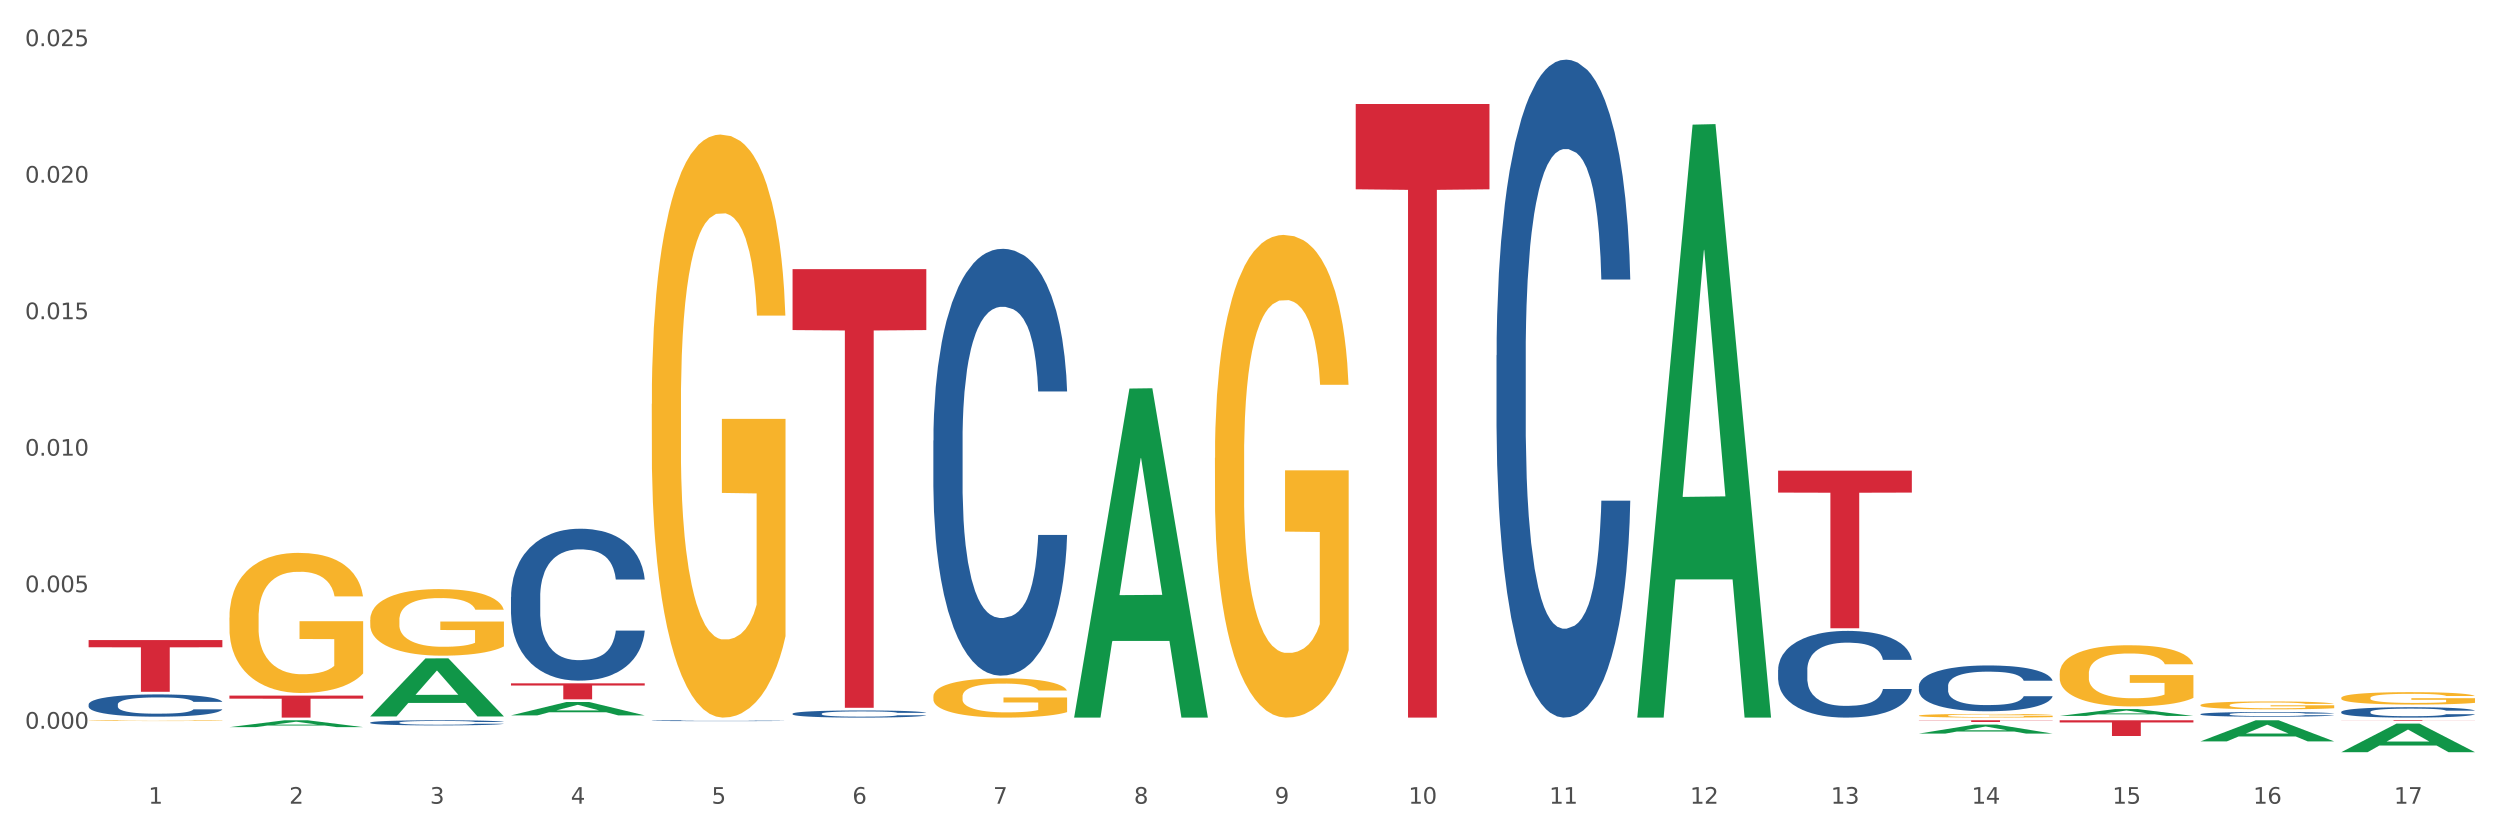 <?xml version="1.0" encoding="utf-8" standalone="no"?>
<!DOCTYPE svg PUBLIC "-//W3C//DTD SVG 1.1//EN"
  "http://www.w3.org/Graphics/SVG/1.1/DTD/svg11.dtd">
<svg xmlns:xlink="http://www.w3.org/1999/xlink" width="1080pt" height="360pt" viewBox="0 0 1080 360" xmlns="http://www.w3.org/2000/svg" version="1.1">
 <rect x="0" y="0" width="1080" height="360" fill="#333333" stroke="none"/>
 <defs>
  <style type="text/css">*{stroke-linejoin: round; stroke-linecap: butt}</style>
 </defs>
 <g id="figure_1">
  <g id="patch_1">
   <path d="M 0 360 
L 1080 360 
L 1080 0 
L 0 0 
z
" style="fill: #ffffff; stroke: #ffffff; stroke-linejoin: miter"/>
  </g>
  <g id="axes_1">
   <g id="matplotlib.axis_1">
    <g id="xtick_1">
     <g id="text_1">
      <!-- 1 -->
      <g style="fill: #4d4d4d" transform="translate(64.119 347.204) scale(0.096 -0.096)">
       <defs>
        <path id="DejaVuSans-31" d="M 794 531 
L 1825 531 
L 1825 4091 
L 703 3866 
L 703 4441 
L 1819 4666 
L 2450 4666 
L 2450 531 
L 3481 531 
L 3481 0 
L 794 0 
L 794 531 
z
" transform="scale(0.016)"/>
       </defs>
       <use xlink:href="#DejaVuSans-31"/>
      </g>
     </g>
    </g>
    <g id="xtick_2">
     <g id="text_2">
      <!-- 2 -->
      <g style="fill: #4d4d4d" transform="translate(124.94 347.204) scale(0.096 -0.096)">
       <defs>
        <path id="DejaVuSans-32" d="M 1228 531 
L 3431 531 
L 3431 0 
L 469 0 
L 469 531 
Q 828 903 1448 1529 
Q 2069 2156 2228 2338 
Q 2531 2678 2651 2914 
Q 2772 3150 2772 3378 
Q 2772 3750 2511 3984 
Q 2250 4219 1831 4219 
Q 1534 4219 1204 4116 
Q 875 4013 500 3803 
L 500 4441 
Q 881 4594 1212 4672 
Q 1544 4750 1819 4750 
Q 2544 4750 2975 4387 
Q 3406 4025 3406 3419 
Q 3406 3131 3298 2873 
Q 3191 2616 2906 2266 
Q 2828 2175 2409 1742 
Q 1991 1309 1228 531 
z
" transform="scale(0.016)"/>
       </defs>
       <use xlink:href="#DejaVuSans-32"/>
      </g>
     </g>
    </g>
    <g id="xtick_3">
     <g id="text_3">
      <!-- 3 -->
      <g style="fill: #4d4d4d" transform="translate(185.761 347.204) scale(0.096 -0.096)">
       <defs>
        <path id="DejaVuSans-33" d="M 2597 2516 
Q 3050 2419 3304 2112 
Q 3559 1806 3559 1356 
Q 3559 666 3084 287 
Q 2609 -91 1734 -91 
Q 1441 -91 1130 -33 
Q 819 25 488 141 
L 488 750 
Q 750 597 1062 519 
Q 1375 441 1716 441 
Q 2309 441 2620 675 
Q 2931 909 2931 1356 
Q 2931 1769 2642 2001 
Q 2353 2234 1838 2234 
L 1294 2234 
L 1294 2753 
L 1863 2753 
Q 2328 2753 2575 2939 
Q 2822 3125 2822 3475 
Q 2822 3834 2567 4026 
Q 2313 4219 1838 4219 
Q 1578 4219 1281 4162 
Q 984 4106 628 3988 
L 628 4550 
Q 988 4650 1302 4700 
Q 1616 4750 1894 4750 
Q 2613 4750 3031 4423 
Q 3450 4097 3450 3541 
Q 3450 3153 3228 2886 
Q 3006 2619 2597 2516 
z
" transform="scale(0.016)"/>
       </defs>
       <use xlink:href="#DejaVuSans-33"/>
      </g>
     </g>
    </g>
    <g id="xtick_4">
     <g id="text_4">
      <!-- 4 -->
      <g style="fill: #4d4d4d" transform="translate(246.582 347.204) scale(0.096 -0.096)">
       <defs>
        <path id="DejaVuSans-34" d="M 2419 4116 
L 825 1625 
L 2419 1625 
L 2419 4116 
z
M 2253 4666 
L 3047 4666 
L 3047 1625 
L 3713 1625 
L 3713 1100 
L 3047 1100 
L 3047 0 
L 2419 0 
L 2419 1100 
L 313 1100 
L 313 1709 
L 2253 4666 
z
" transform="scale(0.016)"/>
       </defs>
       <use xlink:href="#DejaVuSans-34"/>
      </g>
     </g>
    </g>
    <g id="xtick_5">
     <g id="text_5">
      <!-- 5 -->
      <g style="fill: #4d4d4d" transform="translate(307.403 347.204) scale(0.096 -0.096)">
       <defs>
        <path id="DejaVuSans-35" d="M 691 4666 
L 3169 4666 
L 3169 4134 
L 1269 4134 
L 1269 2991 
Q 1406 3038 1543 3061 
Q 1681 3084 1819 3084 
Q 2600 3084 3056 2656 
Q 3513 2228 3513 1497 
Q 3513 744 3044 326 
Q 2575 -91 1722 -91 
Q 1428 -91 1123 -41 
Q 819 9 494 109 
L 494 744 
Q 775 591 1075 516 
Q 1375 441 1709 441 
Q 2250 441 2565 725 
Q 2881 1009 2881 1497 
Q 2881 1984 2565 2268 
Q 2250 2553 1709 2553 
Q 1456 2553 1204 2497 
Q 953 2441 691 2322 
L 691 4666 
z
" transform="scale(0.016)"/>
       </defs>
       <use xlink:href="#DejaVuSans-35"/>
      </g>
     </g>
    </g>
    <g id="xtick_6">
     <g id="text_6">
      <!-- 6 -->
      <g style="fill: #4d4d4d" transform="translate(368.224 347.204) scale(0.096 -0.096)">
       <defs>
        <path id="DejaVuSans-36" d="M 2113 2584 
Q 1688 2584 1439 2293 
Q 1191 2003 1191 1497 
Q 1191 994 1439 701 
Q 1688 409 2113 409 
Q 2538 409 2786 701 
Q 3034 994 3034 1497 
Q 3034 2003 2786 2293 
Q 2538 2584 2113 2584 
z
M 3366 4563 
L 3366 3988 
Q 3128 4100 2886 4159 
Q 2644 4219 2406 4219 
Q 1781 4219 1451 3797 
Q 1122 3375 1075 2522 
Q 1259 2794 1537 2939 
Q 1816 3084 2150 3084 
Q 2853 3084 3261 2657 
Q 3669 2231 3669 1497 
Q 3669 778 3244 343 
Q 2819 -91 2113 -91 
Q 1303 -91 875 529 
Q 447 1150 447 2328 
Q 447 3434 972 4092 
Q 1497 4750 2381 4750 
Q 2619 4750 2861 4703 
Q 3103 4656 3366 4563 
z
" transform="scale(0.016)"/>
       </defs>
       <use xlink:href="#DejaVuSans-36"/>
      </g>
     </g>
    </g>
    <g id="xtick_7">
     <g id="text_7">
      <!-- 7 -->
      <g style="fill: #4d4d4d" transform="translate(429.045 347.204) scale(0.096 -0.096)">
       <defs>
        <path id="DejaVuSans-37" d="M 525 4666 
L 3525 4666 
L 3525 4397 
L 1831 0 
L 1172 0 
L 2766 4134 
L 525 4134 
L 525 4666 
z
" transform="scale(0.016)"/>
       </defs>
       <use xlink:href="#DejaVuSans-37"/>
      </g>
     </g>
    </g>
    <g id="xtick_8">
     <g id="text_8">
      <!-- 8 -->
      <g style="fill: #4d4d4d" transform="translate(489.866 347.204) scale(0.096 -0.096)">
       <defs>
        <path id="DejaVuSans-38" d="M 2034 2216 
Q 1584 2216 1326 1975 
Q 1069 1734 1069 1313 
Q 1069 891 1326 650 
Q 1584 409 2034 409 
Q 2484 409 2743 651 
Q 3003 894 3003 1313 
Q 3003 1734 2745 1975 
Q 2488 2216 2034 2216 
z
M 1403 2484 
Q 997 2584 770 2862 
Q 544 3141 544 3541 
Q 544 4100 942 4425 
Q 1341 4750 2034 4750 
Q 2731 4750 3128 4425 
Q 3525 4100 3525 3541 
Q 3525 3141 3298 2862 
Q 3072 2584 2669 2484 
Q 3125 2378 3379 2068 
Q 3634 1759 3634 1313 
Q 3634 634 3220 271 
Q 2806 -91 2034 -91 
Q 1263 -91 848 271 
Q 434 634 434 1313 
Q 434 1759 690 2068 
Q 947 2378 1403 2484 
z
M 1172 3481 
Q 1172 3119 1398 2916 
Q 1625 2713 2034 2713 
Q 2441 2713 2670 2916 
Q 2900 3119 2900 3481 
Q 2900 3844 2670 4047 
Q 2441 4250 2034 4250 
Q 1625 4250 1398 4047 
Q 1172 3844 1172 3481 
z
" transform="scale(0.016)"/>
       </defs>
       <use xlink:href="#DejaVuSans-38"/>
      </g>
     </g>
    </g>
    <g id="xtick_9">
     <g id="text_9">
      <!-- 9 -->
      <g style="fill: #4d4d4d" transform="translate(550.688 347.204) scale(0.096 -0.096)">
       <defs>
        <path id="DejaVuSans-39" d="M 703 97 
L 703 672 
Q 941 559 1184 500 
Q 1428 441 1663 441 
Q 2288 441 2617 861 
Q 2947 1281 2994 2138 
Q 2813 1869 2534 1725 
Q 2256 1581 1919 1581 
Q 1219 1581 811 2004 
Q 403 2428 403 3163 
Q 403 3881 828 4315 
Q 1253 4750 1959 4750 
Q 2769 4750 3195 4129 
Q 3622 3509 3622 2328 
Q 3622 1225 3098 567 
Q 2575 -91 1691 -91 
Q 1453 -91 1209 -44 
Q 966 3 703 97 
z
M 1959 2075 
Q 2384 2075 2632 2365 
Q 2881 2656 2881 3163 
Q 2881 3666 2632 3958 
Q 2384 4250 1959 4250 
Q 1534 4250 1286 3958 
Q 1038 3666 1038 3163 
Q 1038 2656 1286 2365 
Q 1534 2075 1959 2075 
z
" transform="scale(0.016)"/>
       </defs>
       <use xlink:href="#DejaVuSans-39"/>
      </g>
     </g>
    </g>
    <g id="xtick_10">
     <g id="text_10">
      <!-- 10 -->
      <g style="fill: #4d4d4d" transform="translate(608.455 347.204) scale(0.096 -0.096)">
       <defs>
        <path id="DejaVuSans-30" d="M 2034 4250 
Q 1547 4250 1301 3770 
Q 1056 3291 1056 2328 
Q 1056 1369 1301 889 
Q 1547 409 2034 409 
Q 2525 409 2770 889 
Q 3016 1369 3016 2328 
Q 3016 3291 2770 3770 
Q 2525 4250 2034 4250 
z
M 2034 4750 
Q 2819 4750 3233 4129 
Q 3647 3509 3647 2328 
Q 3647 1150 3233 529 
Q 2819 -91 2034 -91 
Q 1250 -91 836 529 
Q 422 1150 422 2328 
Q 422 3509 836 4129 
Q 1250 4750 2034 4750 
z
" transform="scale(0.016)"/>
       </defs>
       <use xlink:href="#DejaVuSans-31"/>
       <use xlink:href="#DejaVuSans-30" transform="translate(63.623 0)"/>
      </g>
     </g>
    </g>
    <g id="xtick_11">
     <g id="text_11">
      <!-- 11 -->
      <g style="fill: #4d4d4d" transform="translate(669.276 347.204) scale(0.096 -0.096)">
       <use xlink:href="#DejaVuSans-31"/>
       <use xlink:href="#DejaVuSans-31" transform="translate(63.623 0)"/>
      </g>
     </g>
    </g>
    <g id="xtick_12">
     <g id="text_12">
      <!-- 12 -->
      <g style="fill: #4d4d4d" transform="translate(730.097 347.204) scale(0.096 -0.096)">
       <use xlink:href="#DejaVuSans-31"/>
       <use xlink:href="#DejaVuSans-32" transform="translate(63.623 0)"/>
      </g>
     </g>
    </g>
    <g id="xtick_13">
     <g id="text_13">
      <!-- 13 -->
      <g style="fill: #4d4d4d" transform="translate(790.918 347.204) scale(0.096 -0.096)">
       <use xlink:href="#DejaVuSans-31"/>
       <use xlink:href="#DejaVuSans-33" transform="translate(63.623 0)"/>
      </g>
     </g>
    </g>
    <g id="xtick_14">
     <g id="text_14">
      <!-- 14 -->
      <g style="fill: #4d4d4d" transform="translate(851.739 347.204) scale(0.096 -0.096)">
       <use xlink:href="#DejaVuSans-31"/>
       <use xlink:href="#DejaVuSans-34" transform="translate(63.623 0)"/>
      </g>
     </g>
    </g>
    <g id="xtick_15">
     <g id="text_15">
      <!-- 15 -->
      <g style="fill: #4d4d4d" transform="translate(912.56 347.204) scale(0.096 -0.096)">
       <use xlink:href="#DejaVuSans-31"/>
       <use xlink:href="#DejaVuSans-35" transform="translate(63.623 0)"/>
      </g>
     </g>
    </g>
    <g id="xtick_16">
     <g id="text_16">
      <!-- 16 -->
      <g style="fill: #4d4d4d" transform="translate(973.381 347.204) scale(0.096 -0.096)">
       <use xlink:href="#DejaVuSans-31"/>
       <use xlink:href="#DejaVuSans-36" transform="translate(63.623 0)"/>
      </g>
     </g>
    </g>
    <g id="xtick_17">
     <g id="text_17">
      <!-- 17 -->
      <g style="fill: #4d4d4d" transform="translate(1034.202 347.204) scale(0.096 -0.096)">
       <use xlink:href="#DejaVuSans-31"/>
       <use xlink:href="#DejaVuSans-37" transform="translate(63.623 0)"/>
      </g>
     </g>
    </g>
    <g id="xtick_18"/>
    <g id="xtick_19"/>
    <g id="xtick_20"/>
    <g id="xtick_21"/>
    <g id="xtick_22"/>
    <g id="xtick_23"/>
    <g id="xtick_24"/>
    <g id="xtick_25"/>
    <g id="xtick_26"/>
    <g id="xtick_27"/>
    <g id="xtick_28"/>
    <g id="xtick_29"/>
    <g id="xtick_30"/>
    <g id="xtick_31"/>
    <g id="xtick_32"/>
    <g id="xtick_33"/>
   </g>
   <g id="matplotlib.axis_2">
    <g id="ytick_1">
     <g id="text_18">
      <!-- 0.000 -->
      <g style="fill: #4d4d4d" transform="translate(10.8 314.798) scale(0.096 -0.096)">
       <defs>
        <path id="DejaVuSans-2e" d="M 684 794 
L 1344 794 
L 1344 0 
L 684 0 
L 684 794 
z
" transform="scale(0.016)"/>
       </defs>
       <use xlink:href="#DejaVuSans-30"/>
       <use xlink:href="#DejaVuSans-2e" transform="translate(63.623 0)"/>
       <use xlink:href="#DejaVuSans-30" transform="translate(95.41 0)"/>
       <use xlink:href="#DejaVuSans-30" transform="translate(159.033 0)"/>
       <use xlink:href="#DejaVuSans-30" transform="translate(222.656 0)"/>
      </g>
     </g>
    </g>
    <g id="ytick_2">
     <g id="text_19">
      <!-- 0.005 -->
      <g style="fill: #4d4d4d" transform="translate(10.8 255.825) scale(0.096 -0.096)">
       <use xlink:href="#DejaVuSans-30"/>
       <use xlink:href="#DejaVuSans-2e" transform="translate(63.623 0)"/>
       <use xlink:href="#DejaVuSans-30" transform="translate(95.41 0)"/>
       <use xlink:href="#DejaVuSans-30" transform="translate(159.033 0)"/>
       <use xlink:href="#DejaVuSans-35" transform="translate(222.656 0)"/>
      </g>
     </g>
    </g>
    <g id="ytick_3">
     <g id="text_20">
      <!-- 0.010 -->
      <g style="fill: #4d4d4d" transform="translate(10.8 196.853) scale(0.096 -0.096)">
       <use xlink:href="#DejaVuSans-30"/>
       <use xlink:href="#DejaVuSans-2e" transform="translate(63.623 0)"/>
       <use xlink:href="#DejaVuSans-30" transform="translate(95.41 0)"/>
       <use xlink:href="#DejaVuSans-31" transform="translate(159.033 0)"/>
       <use xlink:href="#DejaVuSans-30" transform="translate(222.656 0)"/>
      </g>
     </g>
    </g>
    <g id="ytick_4">
     <g id="text_21">
      <!-- 0.015 -->
      <g style="fill: #4d4d4d" transform="translate(10.8 137.881) scale(0.096 -0.096)">
       <use xlink:href="#DejaVuSans-30"/>
       <use xlink:href="#DejaVuSans-2e" transform="translate(63.623 0)"/>
       <use xlink:href="#DejaVuSans-30" transform="translate(95.41 0)"/>
       <use xlink:href="#DejaVuSans-31" transform="translate(159.033 0)"/>
       <use xlink:href="#DejaVuSans-35" transform="translate(222.656 0)"/>
      </g>
     </g>
    </g>
    <g id="ytick_5">
     <g id="text_22">
      <!-- 0.020 -->
      <g style="fill: #4d4d4d" transform="translate(10.8 78.908) scale(0.096 -0.096)">
       <use xlink:href="#DejaVuSans-30"/>
       <use xlink:href="#DejaVuSans-2e" transform="translate(63.623 0)"/>
       <use xlink:href="#DejaVuSans-30" transform="translate(95.41 0)"/>
       <use xlink:href="#DejaVuSans-32" transform="translate(159.033 0)"/>
       <use xlink:href="#DejaVuSans-30" transform="translate(222.656 0)"/>
      </g>
     </g>
    </g>
    <g id="ytick_6">
     <g id="text_23">
      <!-- 0.025 -->
      <g style="fill: #4d4d4d" transform="translate(10.8 19.936) scale(0.096 -0.096)">
       <use xlink:href="#DejaVuSans-30"/>
       <use xlink:href="#DejaVuSans-2e" transform="translate(63.623 0)"/>
       <use xlink:href="#DejaVuSans-30" transform="translate(95.41 0)"/>
       <use xlink:href="#DejaVuSans-32" transform="translate(159.033 0)"/>
       <use xlink:href="#DejaVuSans-35" transform="translate(222.656 0)"/>
      </g>
     </g>
    </g>
    <g id="ytick_7"/>
    <g id="ytick_8"/>
    <g id="ytick_9"/>
    <g id="ytick_10"/>
    <g id="ytick_11"/>
   </g>
   <g id="PolyCollection_1">
    <path d="M 889.778 311.151 
L 947.558 311.151 
L 947.558 312.096 
L 924.829 312.103 
L 924.829 317.957 
L 912.37 317.957 
L 912.37 312.103 
L 889.778 312.096 
L 889.778 311.157 
L 889.778 311.151 
z
" clip-path="url(#pb04e3cc1c7)" style="fill: #d62839"/>
    <path d="M 1011.42 311.151 
L 1069.2 311.151 
L 1069.2 311.191 
L 1046.471 311.191 
L 1046.471 311.442 
L 1034.012 311.442 
L 1034.012 311.191 
L 1011.42 311.191 
L 1011.42 311.151 
L 1011.42 311.151 
z
" clip-path="url(#pb04e3cc1c7)" style="fill: #d62839"/>
    <path d="M 828.957 311.151 
L 886.737 311.151 
L 886.737 311.254 
L 864.008 311.255 
L 864.008 311.895 
L 851.549 311.895 
L 851.549 311.255 
L 828.957 311.254 
L 828.957 311.151 
L 828.957 311.151 
z
" clip-path="url(#pb04e3cc1c7)" style="fill: #d62839"/>
    <path d="M 1011.42 324.926 
L 1011.48 324.915 
L 1035.306 312.595 
L 1045.194 312.584 
L 1069.2 324.95 
L 1057.763 324.95 
L 1052.581 322.07 
L 1027.98 322.07 
L 1027.801 322.116 
L 1022.797 324.95 
L 1011.42 324.95 
L 1011.42 324.926 
L 1031.077 320.352 
L 1049.483 320.34 
L 1040.37 315.219 
L 1040.25 315.196 
L 1040.131 315.231 
L 1031.018 320.34 
L 1031.077 320.352 
L 1011.42 324.926 
z
" clip-path="url(#pb04e3cc1c7)" style="fill: #109648"/>
    <path d="M 99.104 266.81 
L 99.172 266.754 
L 99.172 264.764 
L 99.309 263.05 
L 99.991 258.904 
L 101.014 255.476 
L 101.765 253.652 
L 102.515 252.159 
L 103.402 250.667 
L 104.493 249.119 
L 106.472 246.852 
L 107.699 245.691 
L 109.2 244.475 
L 111.929 242.706 
L 113.907 241.711 
L 115.954 240.881 
L 119.296 239.886 
L 121.479 239.444 
L 123.799 239.112 
L 126.596 238.891 
L 128.71 238.836 
L 133.349 239.002 
L 137.306 239.499 
L 139.216 239.886 
L 141.672 240.55 
L 142.968 240.992 
L 145.082 241.877 
L 147.265 243.038 
L 148.766 244.033 
L 151.017 245.912 
L 152.723 247.792 
L 154.292 250.114 
L 155.11 251.717 
L 155.724 253.21 
L 156.27 254.924 
L 156.816 257.632 
L 144.537 257.632 
L 144.059 255.698 
L 143.309 253.873 
L 142.217 252.104 
L 141.262 250.998 
L 139.625 249.616 
L 138.124 248.732 
L 136.555 248.068 
L 134.645 247.516 
L 133.144 247.239 
L 131.03 247.018 
L 126.868 247.073 
L 124.072 247.516 
L 122.161 248.068 
L 120.934 248.566 
L 119.842 249.119 
L 118.614 249.893 
L 117.182 251.054 
L 116.158 252.104 
L 115.135 253.431 
L 114.317 254.758 
L 113.566 256.306 
L 112.952 257.964 
L 112.475 259.678 
L 112.065 261.779 
L 111.724 265.262 
L 111.724 272.835 
L 111.861 274.549 
L 112.202 276.816 
L 112.611 278.53 
L 113.293 280.575 
L 113.907 281.957 
L 115.067 283.947 
L 116.363 285.606 
L 117.386 286.656 
L 118.41 287.541 
L 120.183 288.757 
L 122.161 289.752 
L 123.867 290.36 
L 126.186 290.913 
L 127.755 291.134 
L 129.12 291.245 
L 132.462 291.245 
L 134.85 291.079 
L 137.51 290.692 
L 139.557 290.195 
L 141.262 289.586 
L 143.172 288.591 
L 144.4 287.651 
L 144.4 276.097 
L 129.393 276.042 
L 129.393 268.357 
L 156.884 268.357 
L 156.884 290.913 
L 155.724 292.074 
L 154.428 293.125 
L 153.064 294.064 
L 151.017 295.225 
L 148.562 296.331 
L 146.379 297.105 
L 144.059 297.768 
L 141.331 298.377 
L 137.783 298.929 
L 135.6 299.15 
L 132.872 299.316 
L 129.665 299.372 
L 126.868 299.261 
L 124.14 298.985 
L 121.275 298.487 
L 118.478 297.768 
L 116.363 297.05 
L 114.248 296.165 
L 111.997 295.004 
L 110.223 293.899 
L 108.859 292.903 
L 107.358 291.632 
L 105.721 289.973 
L 104.493 288.481 
L 103.402 286.933 
L 102.242 284.943 
L 101.423 283.229 
L 100.605 281.073 
L 100.127 279.469 
L 99.582 276.982 
L 99.172 273.499 
L 99.104 266.81 
z
" clip-path="url(#pb04e3cc1c7)" style="fill: #f7b32b"/>
    <path d="M 950.599 304.602 
L 950.667 304.598 
L 950.667 304.486 
L 950.804 304.389 
L 951.486 304.155 
L 952.509 303.962 
L 953.259 303.859 
L 954.01 303.775 
L 954.897 303.691 
L 955.988 303.603 
L 957.966 303.475 
L 959.194 303.41 
L 960.695 303.341 
L 963.424 303.241 
L 965.402 303.185 
L 967.449 303.138 
L 970.791 303.082 
L 972.974 303.057 
L 975.294 303.039 
L 978.09 303.026 
L 980.205 303.023 
L 984.844 303.032 
L 988.801 303.06 
L 990.711 303.082 
L 993.166 303.12 
L 994.463 303.145 
L 996.577 303.195 
L 998.76 303.26 
L 1000.261 303.316 
L 1002.512 303.422 
L 1004.218 303.528 
L 1005.787 303.659 
L 1006.605 303.75 
L 1007.219 303.834 
L 1007.765 303.931 
L 1008.311 304.084 
L 996.032 304.084 
L 995.554 303.974 
L 994.804 303.872 
L 993.712 303.772 
L 992.757 303.709 
L 991.12 303.631 
L 989.619 303.581 
L 988.05 303.544 
L 986.14 303.513 
L 984.639 303.497 
L 982.525 303.485 
L 978.363 303.488 
L 975.566 303.513 
L 973.656 303.544 
L 972.428 303.572 
L 971.337 303.603 
L 970.109 303.647 
L 968.677 303.712 
L 967.653 303.772 
L 966.63 303.847 
L 965.811 303.921 
L 965.061 304.009 
L 964.447 304.102 
L 963.97 304.199 
L 963.56 304.318 
L 963.219 304.514 
L 963.219 304.942 
L 963.356 305.038 
L 963.697 305.166 
L 964.106 305.263 
L 964.788 305.378 
L 965.402 305.456 
L 966.562 305.569 
L 967.858 305.662 
L 968.881 305.722 
L 969.904 305.771 
L 971.678 305.84 
L 973.656 305.896 
L 975.362 305.931 
L 977.681 305.962 
L 979.25 305.974 
L 980.615 305.98 
L 983.957 305.98 
L 986.345 305.971 
L 989.005 305.949 
L 991.052 305.921 
L 992.757 305.887 
L 994.667 305.831 
L 995.895 305.778 
L 995.895 305.126 
L 980.887 305.123 
L 980.887 304.689 
L 1008.379 304.689 
L 1008.379 305.962 
L 1007.219 306.027 
L 1005.923 306.087 
L 1004.559 306.14 
L 1002.512 306.205 
L 1000.056 306.267 
L 997.873 306.311 
L 995.554 306.349 
L 992.825 306.383 
L 989.278 306.414 
L 987.095 306.427 
L 984.366 306.436 
L 981.16 306.439 
L 978.363 306.433 
L 975.635 306.417 
L 972.77 306.389 
L 969.973 306.349 
L 967.858 306.308 
L 965.743 306.258 
L 963.492 306.193 
L 961.718 306.13 
L 960.354 306.074 
L 958.853 306.002 
L 957.216 305.909 
L 955.988 305.824 
L 954.897 305.737 
L 953.737 305.625 
L 952.918 305.528 
L 952.1 305.406 
L 951.622 305.316 
L 951.076 305.176 
L 950.667 304.979 
L 950.599 304.602 
z
" clip-path="url(#pb04e3cc1c7)" style="fill: #f7b32b"/>
    <path d="M 950.599 320.27 
L 950.658 320.262 
L 974.485 311.159 
L 984.373 311.151 
L 1008.379 320.287 
L 996.942 320.287 
L 991.76 318.16 
L 967.159 318.16 
L 966.98 318.194 
L 961.976 320.287 
L 950.599 320.287 
L 950.599 320.27 
L 970.256 316.89 
L 988.662 316.881 
L 979.549 313.098 
L 979.429 313.081 
L 979.31 313.107 
L 970.196 316.881 
L 970.256 316.89 
L 950.599 320.27 
z
" clip-path="url(#pb04e3cc1c7)" style="fill: #109648"/>
    <path d="M 1011.42 301.49 
L 1011.488 301.485 
L 1011.488 301.309 
L 1011.625 301.157 
L 1012.307 300.789 
L 1013.33 300.486 
L 1014.08 300.324 
L 1014.831 300.192 
L 1015.718 300.059 
L 1016.809 299.922 
L 1018.787 299.721 
L 1020.015 299.619 
L 1021.516 299.511 
L 1024.245 299.354 
L 1026.223 299.266 
L 1028.27 299.192 
L 1031.612 299.104 
L 1033.795 299.065 
L 1036.115 299.036 
L 1038.912 299.016 
L 1041.026 299.011 
L 1045.665 299.026 
L 1049.622 299.07 
L 1051.532 299.104 
L 1053.988 299.163 
L 1055.284 299.202 
L 1057.398 299.281 
L 1059.581 299.383 
L 1061.082 299.472 
L 1063.333 299.638 
L 1065.039 299.805 
L 1066.608 300.01 
L 1067.426 300.153 
L 1068.04 300.285 
L 1068.586 300.437 
L 1069.132 300.677 
L 1056.853 300.677 
L 1056.375 300.505 
L 1055.625 300.344 
L 1054.533 300.187 
L 1053.578 300.089 
L 1051.941 299.966 
L 1050.44 299.888 
L 1048.871 299.829 
L 1046.961 299.78 
L 1045.46 299.756 
L 1043.346 299.736 
L 1039.184 299.741 
L 1036.388 299.78 
L 1034.477 299.829 
L 1033.25 299.873 
L 1032.158 299.922 
L 1030.93 299.991 
L 1029.498 300.094 
L 1028.474 300.187 
L 1027.451 300.304 
L 1026.632 300.422 
L 1025.882 300.559 
L 1025.268 300.706 
L 1024.791 300.858 
L 1024.381 301.044 
L 1024.04 301.353 
L 1024.04 302.024 
L 1024.177 302.176 
L 1024.518 302.377 
L 1024.927 302.528 
L 1025.609 302.71 
L 1026.223 302.832 
L 1027.383 303.008 
L 1028.679 303.155 
L 1029.702 303.249 
L 1030.725 303.327 
L 1032.499 303.435 
L 1034.477 303.523 
L 1036.183 303.577 
L 1038.502 303.626 
L 1040.071 303.645 
L 1041.436 303.655 
L 1044.778 303.655 
L 1047.166 303.64 
L 1049.826 303.606 
L 1051.873 303.562 
L 1053.578 303.508 
L 1055.488 303.42 
L 1056.716 303.337 
L 1056.716 302.313 
L 1041.708 302.308 
L 1041.708 301.627 
L 1069.2 301.627 
L 1069.2 303.626 
L 1068.04 303.729 
L 1066.744 303.822 
L 1065.38 303.905 
L 1063.333 304.008 
L 1060.877 304.106 
L 1058.695 304.174 
L 1056.375 304.233 
L 1053.646 304.287 
L 1050.099 304.336 
L 1047.916 304.356 
L 1045.188 304.37 
L 1041.981 304.375 
L 1039.184 304.365 
L 1036.456 304.341 
L 1033.591 304.297 
L 1030.794 304.233 
L 1028.679 304.169 
L 1026.564 304.091 
L 1024.313 303.988 
L 1022.539 303.89 
L 1021.175 303.802 
L 1019.674 303.689 
L 1018.037 303.542 
L 1016.809 303.41 
L 1015.718 303.273 
L 1014.558 303.097 
L 1013.739 302.945 
L 1012.921 302.754 
L 1012.443 302.612 
L 1011.898 302.391 
L 1011.488 302.083 
L 1011.42 301.49 
z
" clip-path="url(#pb04e3cc1c7)" style="fill: #f7b32b"/>
    <path d="M 524.851 197.839 
L 524.92 197.648 
L 524.92 190.792 
L 525.056 184.889 
L 525.738 170.605 
L 526.762 158.798 
L 527.512 152.513 
L 528.262 147.371 
L 529.149 142.229 
L 530.241 136.897 
L 532.219 129.089 
L 533.447 125.09 
L 534.948 120.9 
L 537.676 114.806 
L 539.655 111.378 
L 541.701 108.521 
L 545.044 105.093 
L 547.227 103.57 
L 549.546 102.427 
L 552.343 101.665 
L 554.458 101.475 
L 559.097 102.046 
L 563.053 103.76 
L 564.963 105.093 
L 567.419 107.379 
L 568.715 108.902 
L 570.83 111.949 
L 573.013 115.948 
L 574.514 119.376 
L 576.765 125.851 
L 578.47 132.326 
L 580.039 140.325 
L 580.858 145.848 
L 581.472 150.99 
L 582.018 156.894 
L 582.563 166.225 
L 570.284 166.225 
L 569.807 159.56 
L 569.056 153.275 
L 567.965 147.181 
L 567.01 143.372 
L 565.373 138.611 
L 563.872 135.564 
L 562.303 133.279 
L 560.393 131.374 
L 558.892 130.422 
L 556.777 129.66 
L 552.616 129.851 
L 549.819 131.374 
L 547.909 133.279 
L 546.681 134.993 
L 545.59 136.897 
L 544.362 139.563 
L 542.929 143.563 
L 541.906 147.181 
L 540.883 151.752 
L 540.064 156.322 
L 539.314 161.655 
L 538.7 167.368 
L 538.222 173.272 
L 537.813 180.508 
L 537.472 192.506 
L 537.472 218.597 
L 537.608 224.5 
L 537.949 232.309 
L 538.359 238.212 
L 539.041 245.259 
L 539.655 250.02 
L 540.814 256.876 
L 542.11 262.589 
L 543.134 266.207 
L 544.157 269.254 
L 545.931 273.444 
L 547.909 276.872 
L 549.614 278.967 
L 551.934 280.871 
L 553.503 281.633 
L 554.867 282.014 
L 558.21 282.014 
L 560.597 281.443 
L 563.258 280.11 
L 565.304 278.396 
L 567.01 276.301 
L 568.92 272.873 
L 570.148 269.635 
L 570.148 229.833 
L 555.14 229.642 
L 555.14 203.171 
L 582.632 203.171 
L 582.632 280.871 
L 581.472 284.871 
L 580.176 288.489 
L 578.811 291.727 
L 576.765 295.726 
L 574.309 299.535 
L 572.126 302.201 
L 569.807 304.486 
L 567.078 306.581 
L 563.531 308.485 
L 561.348 309.247 
L 558.619 309.819 
L 555.413 310.009 
L 552.616 309.628 
L 549.887 308.676 
L 547.022 306.962 
L 544.225 304.486 
L 542.11 302.01 
L 539.996 298.963 
L 537.745 294.964 
L 535.971 291.155 
L 534.607 287.727 
L 533.106 283.347 
L 531.469 277.634 
L 530.241 272.492 
L 529.149 267.159 
L 527.989 260.304 
L 527.171 254.4 
L 526.352 246.973 
L 525.875 241.45 
L 525.329 232.88 
L 524.92 220.882 
L 524.851 197.839 
z
" clip-path="url(#pb04e3cc1c7)" style="fill: #f7b32b"/>
    <path d="M 828.957 309.152 
L 829.025 309.15 
L 829.025 309.098 
L 829.161 309.053 
L 829.844 308.943 
L 830.867 308.853 
L 831.617 308.805 
L 832.368 308.766 
L 833.254 308.726 
L 834.346 308.686 
L 836.324 308.626 
L 837.552 308.595 
L 839.053 308.563 
L 841.782 308.517 
L 843.76 308.491 
L 845.806 308.469 
L 849.149 308.443 
L 851.332 308.431 
L 853.651 308.422 
L 856.448 308.416 
L 858.563 308.415 
L 863.202 308.419 
L 867.158 308.432 
L 869.069 308.443 
L 871.524 308.46 
L 872.82 308.472 
L 874.935 308.495 
L 877.118 308.526 
L 878.619 308.552 
L 880.87 308.601 
L 882.576 308.651 
L 884.145 308.712 
L 884.963 308.754 
L 885.577 308.793 
L 886.123 308.839 
L 886.669 308.91 
L 874.389 308.91 
L 873.912 308.859 
L 873.162 308.811 
L 872.07 308.764 
L 871.115 308.735 
L 869.478 308.699 
L 867.977 308.676 
L 866.408 308.658 
L 864.498 308.644 
L 862.997 308.636 
L 860.882 308.63 
L 856.721 308.632 
L 853.924 308.644 
L 852.014 308.658 
L 850.786 308.671 
L 849.695 308.686 
L 848.467 308.706 
L 847.034 308.737 
L 846.011 308.764 
L 844.988 308.799 
L 844.169 308.834 
L 843.419 308.875 
L 842.805 308.919 
L 842.327 308.964 
L 841.918 309.019 
L 841.577 309.111 
L 841.577 309.31 
L 841.713 309.355 
L 842.055 309.415 
L 842.464 309.46 
L 843.146 309.514 
L 843.76 309.55 
L 844.92 309.603 
L 846.216 309.646 
L 847.239 309.674 
L 848.262 309.697 
L 850.036 309.729 
L 852.014 309.756 
L 853.72 309.772 
L 856.039 309.786 
L 857.608 309.792 
L 858.972 309.795 
L 862.315 309.795 
L 864.703 309.791 
L 867.363 309.78 
L 869.41 309.767 
L 871.115 309.751 
L 873.025 309.725 
L 874.253 309.7 
L 874.253 309.396 
L 859.245 309.395 
L 859.245 309.192 
L 886.737 309.192 
L 886.737 309.786 
L 885.577 309.817 
L 884.281 309.844 
L 882.917 309.869 
L 880.87 309.9 
L 878.414 309.929 
L 876.231 309.949 
L 873.912 309.967 
L 871.183 309.983 
L 867.636 309.997 
L 865.453 310.003 
L 862.724 310.007 
L 859.518 310.009 
L 856.721 310.006 
L 853.993 309.999 
L 851.127 309.986 
L 848.331 309.967 
L 846.216 309.948 
L 844.101 309.925 
L 841.85 309.894 
L 840.076 309.865 
L 838.712 309.839 
L 837.211 309.805 
L 835.574 309.761 
L 834.346 309.722 
L 833.254 309.681 
L 832.095 309.629 
L 831.276 309.584 
L 830.458 309.527 
L 829.98 309.485 
L 829.434 309.419 
L 829.025 309.328 
L 828.957 309.152 
z
" clip-path="url(#pb04e3cc1c7)" style="fill: #f7b32b"/>
    <path d="M 889.778 290.959 
L 889.846 290.935 
L 889.846 290.066 
L 889.983 289.317 
L 890.665 287.506 
L 891.688 286.009 
L 892.438 285.212 
L 893.189 284.56 
L 894.076 283.909 
L 895.167 283.232 
L 897.145 282.242 
L 898.373 281.735 
L 899.874 281.204 
L 902.603 280.432 
L 904.581 279.997 
L 906.628 279.635 
L 909.97 279.2 
L 912.153 279.007 
L 914.473 278.862 
L 917.269 278.766 
L 919.384 278.741 
L 924.023 278.814 
L 927.98 279.031 
L 929.89 279.2 
L 932.345 279.49 
L 933.642 279.683 
L 935.756 280.069 
L 937.939 280.576 
L 939.44 281.011 
L 941.691 281.832 
L 943.397 282.653 
L 944.966 283.667 
L 945.784 284.367 
L 946.398 285.019 
L 946.944 285.768 
L 947.49 286.951 
L 935.211 286.951 
L 934.733 286.106 
L 933.983 285.309 
L 932.891 284.536 
L 931.936 284.053 
L 930.299 283.45 
L 928.798 283.063 
L 927.229 282.774 
L 925.319 282.532 
L 923.818 282.412 
L 921.704 282.315 
L 917.542 282.339 
L 914.745 282.532 
L 912.835 282.774 
L 911.607 282.991 
L 910.516 283.232 
L 909.288 283.57 
L 907.855 284.078 
L 906.832 284.536 
L 905.809 285.116 
L 904.99 285.695 
L 904.24 286.371 
L 903.626 287.096 
L 903.148 287.844 
L 902.739 288.762 
L 902.398 290.283 
L 902.398 293.591 
L 902.534 294.339 
L 902.876 295.329 
L 903.285 296.078 
L 903.967 296.971 
L 904.581 297.575 
L 905.741 298.444 
L 907.037 299.168 
L 908.06 299.627 
L 909.083 300.014 
L 910.857 300.545 
L 912.835 300.979 
L 914.541 301.245 
L 916.86 301.486 
L 918.429 301.583 
L 919.793 301.631 
L 923.136 301.631 
L 925.524 301.559 
L 928.184 301.39 
L 930.231 301.173 
L 931.936 300.907 
L 933.846 300.472 
L 935.074 300.062 
L 935.074 295.015 
L 920.066 294.991 
L 920.066 291.635 
L 947.558 291.635 
L 947.558 301.486 
L 946.398 301.993 
L 945.102 302.452 
L 943.738 302.863 
L 941.691 303.37 
L 939.235 303.853 
L 937.052 304.191 
L 934.733 304.48 
L 932.004 304.746 
L 928.457 304.988 
L 926.274 305.084 
L 923.545 305.157 
L 920.339 305.181 
L 917.542 305.132 
L 914.814 305.012 
L 911.948 304.794 
L 909.152 304.48 
L 907.037 304.167 
L 904.922 303.78 
L 902.671 303.273 
L 900.897 302.79 
L 899.533 302.356 
L 898.032 301.8 
L 896.395 301.076 
L 895.167 300.424 
L 894.076 299.748 
L 892.916 298.879 
L 892.097 298.13 
L 891.279 297.189 
L 890.801 296.488 
L 890.255 295.402 
L 889.846 293.881 
L 889.778 290.959 
z
" clip-path="url(#pb04e3cc1c7)" style="fill: #f7b32b"/>
    <path d="M 403.209 300.877 
L 403.278 300.862 
L 403.278 300.303 
L 403.414 299.823 
L 404.096 298.66 
L 405.119 297.699 
L 405.87 297.187 
L 406.62 296.769 
L 407.507 296.35 
L 408.599 295.916 
L 410.577 295.28 
L 411.805 294.955 
L 413.306 294.613 
L 416.034 294.117 
L 418.013 293.838 
L 420.059 293.606 
L 423.402 293.327 
L 425.585 293.203 
L 427.904 293.11 
L 430.701 293.048 
L 432.816 293.032 
L 437.454 293.079 
L 441.411 293.218 
L 443.321 293.327 
L 445.777 293.513 
L 447.073 293.637 
L 449.188 293.885 
L 451.371 294.21 
L 452.872 294.489 
L 455.123 295.017 
L 456.828 295.544 
L 458.397 296.195 
L 459.216 296.645 
L 459.83 297.063 
L 460.375 297.544 
L 460.921 298.303 
L 448.642 298.303 
L 448.165 297.761 
L 447.414 297.249 
L 446.323 296.753 
L 445.368 296.443 
L 443.73 296.055 
L 442.23 295.807 
L 440.661 295.621 
L 438.751 295.466 
L 437.25 295.389 
L 435.135 295.327 
L 430.974 295.342 
L 428.177 295.466 
L 426.267 295.621 
L 425.039 295.761 
L 423.947 295.916 
L 422.72 296.133 
L 421.287 296.458 
L 420.264 296.753 
L 419.24 297.125 
L 418.422 297.497 
L 417.671 297.931 
L 417.057 298.396 
L 416.58 298.877 
L 416.171 299.466 
L 415.83 300.443 
L 415.83 302.567 
L 415.966 303.048 
L 416.307 303.683 
L 416.716 304.164 
L 417.399 304.738 
L 418.013 305.125 
L 419.172 305.683 
L 420.468 306.148 
L 421.492 306.443 
L 422.515 306.691 
L 424.289 307.032 
L 426.267 307.311 
L 427.972 307.482 
L 430.292 307.637 
L 431.861 307.699 
L 433.225 307.73 
L 436.568 307.73 
L 438.955 307.683 
L 441.616 307.575 
L 443.662 307.435 
L 445.368 307.265 
L 447.278 306.986 
L 448.506 306.722 
L 448.506 303.482 
L 433.498 303.466 
L 433.498 301.311 
L 460.989 301.311 
L 460.989 307.637 
L 459.83 307.962 
L 458.534 308.257 
L 457.169 308.521 
L 455.123 308.846 
L 452.667 309.156 
L 450.484 309.373 
L 448.165 309.559 
L 445.436 309.73 
L 441.889 309.885 
L 439.706 309.947 
L 436.977 309.993 
L 433.771 310.009 
L 430.974 309.978 
L 428.245 309.9 
L 425.38 309.761 
L 422.583 309.559 
L 420.468 309.358 
L 418.354 309.11 
L 416.102 308.784 
L 414.329 308.474 
L 412.964 308.195 
L 411.464 307.838 
L 409.826 307.373 
L 408.599 306.955 
L 407.507 306.521 
L 406.347 305.962 
L 405.529 305.482 
L 404.71 304.877 
L 404.233 304.428 
L 403.687 303.73 
L 403.278 302.753 
L 403.209 300.877 
z
" clip-path="url(#pb04e3cc1c7)" style="fill: #f7b32b"/>
    <path d="M 281.567 174.517 
L 281.635 174.287 
L 281.635 166.006 
L 281.772 158.874 
L 282.454 141.622 
L 283.477 127.359 
L 284.228 119.768 
L 284.978 113.557 
L 285.865 107.346 
L 286.956 100.905 
L 288.935 91.473 
L 290.163 86.643 
L 291.663 81.582 
L 294.392 74.221 
L 296.37 70.08 
L 298.417 66.629 
L 301.76 62.489 
L 303.943 60.648 
L 306.262 59.268 
L 309.059 58.348 
L 311.174 58.118 
L 315.812 58.808 
L 319.769 60.878 
L 321.679 62.489 
L 324.135 65.249 
L 325.431 67.089 
L 327.546 70.77 
L 329.729 75.601 
L 331.229 79.742 
L 333.481 87.563 
L 335.186 95.384 
L 336.755 105.046 
L 337.574 111.717 
L 338.188 117.928 
L 338.733 125.059 
L 339.279 136.331 
L 327 136.331 
L 326.522 128.279 
L 325.772 120.688 
L 324.681 113.327 
L 323.726 108.726 
L 322.088 102.975 
L 320.588 99.295 
L 319.019 96.534 
L 317.108 94.234 
L 315.608 93.084 
L 313.493 92.164 
L 309.332 92.394 
L 306.535 94.234 
L 304.625 96.534 
L 303.397 98.605 
L 302.305 100.905 
L 301.077 104.125 
L 299.645 108.956 
L 298.622 113.327 
L 297.598 118.848 
L 296.78 124.369 
L 296.029 130.81 
L 295.415 137.711 
L 294.938 144.842 
L 294.529 153.584 
L 294.187 168.076 
L 294.187 199.591 
L 294.324 206.722 
L 294.665 216.154 
L 295.074 223.285 
L 295.756 231.796 
L 296.37 237.547 
L 297.53 245.829 
L 298.826 252.73 
L 299.849 257.1 
L 300.873 260.781 
L 302.646 265.842 
L 304.625 269.982 
L 306.33 272.513 
L 308.649 274.813 
L 310.218 275.733 
L 311.583 276.193 
L 314.925 276.193 
L 317.313 275.503 
L 319.974 273.893 
L 322.02 271.823 
L 323.726 269.292 
L 325.636 265.152 
L 326.863 261.241 
L 326.863 213.163 
L 311.856 212.933 
L 311.856 180.958 
L 339.347 180.958 
L 339.347 274.813 
L 338.188 279.644 
L 336.891 284.015 
L 335.527 287.925 
L 333.481 292.756 
L 331.025 297.357 
L 328.842 300.577 
L 326.522 303.338 
L 323.794 305.868 
L 320.246 308.169 
L 318.063 309.089 
L 315.335 309.779 
L 312.129 310.009 
L 309.332 309.549 
L 306.603 308.399 
L 303.738 306.328 
L 300.941 303.338 
L 298.826 300.347 
L 296.711 296.667 
L 294.46 291.836 
L 292.687 287.235 
L 291.322 283.095 
L 289.822 277.804 
L 288.184 270.903 
L 286.956 264.692 
L 285.865 258.251 
L 284.705 249.969 
L 283.887 242.838 
L 283.068 233.867 
L 282.591 227.195 
L 282.045 216.844 
L 281.635 202.351 
L 281.567 174.517 
z
" clip-path="url(#pb04e3cc1c7)" style="fill: #f7b32b"/>
    <path d="M 159.925 267.781 
L 159.993 267.755 
L 159.993 266.809 
L 160.13 265.994 
L 160.812 264.023 
L 161.835 262.394 
L 162.586 261.527 
L 163.336 260.817 
L 164.223 260.108 
L 165.314 259.372 
L 167.293 258.295 
L 168.52 257.743 
L 170.021 257.165 
L 172.75 256.324 
L 174.728 255.851 
L 176.775 255.457 
L 180.117 254.984 
L 182.3 254.773 
L 184.62 254.616 
L 187.417 254.511 
L 189.531 254.484 
L 194.17 254.563 
L 198.127 254.8 
L 200.037 254.984 
L 202.493 255.299 
L 203.789 255.509 
L 205.904 255.93 
L 208.087 256.481 
L 209.587 256.955 
L 211.838 257.848 
L 213.544 258.741 
L 215.113 259.845 
L 215.931 260.607 
L 216.545 261.317 
L 217.091 262.131 
L 217.637 263.419 
L 205.358 263.419 
L 204.88 262.499 
L 204.13 261.632 
L 203.038 260.791 
L 202.083 260.266 
L 200.446 259.609 
L 198.945 259.188 
L 197.376 258.873 
L 195.466 258.61 
L 193.966 258.479 
L 191.851 258.374 
L 187.69 258.4 
L 184.893 258.61 
L 182.983 258.873 
L 181.755 259.109 
L 180.663 259.372 
L 179.435 259.74 
L 178.003 260.292 
L 176.979 260.791 
L 175.956 261.422 
L 175.138 262.053 
L 174.387 262.788 
L 173.773 263.577 
L 173.296 264.391 
L 172.886 265.39 
L 172.545 267.045 
L 172.545 270.646 
L 172.682 271.46 
L 173.023 272.538 
L 173.432 273.352 
L 174.114 274.325 
L 174.728 274.982 
L 175.888 275.928 
L 177.184 276.716 
L 178.207 277.215 
L 179.231 277.636 
L 181.004 278.214 
L 182.983 278.687 
L 184.688 278.976 
L 187.007 279.239 
L 188.576 279.344 
L 189.941 279.396 
L 193.283 279.396 
L 195.671 279.318 
L 198.331 279.134 
L 200.378 278.897 
L 202.083 278.608 
L 203.993 278.135 
L 205.221 277.688 
L 205.221 272.196 
L 190.214 272.17 
L 190.214 268.517 
L 217.705 268.517 
L 217.705 279.239 
L 216.545 279.791 
L 215.249 280.29 
L 213.885 280.737 
L 211.838 281.288 
L 209.383 281.814 
L 207.2 282.182 
L 204.88 282.497 
L 202.152 282.786 
L 198.604 283.049 
L 196.421 283.154 
L 193.693 283.233 
L 190.486 283.259 
L 187.69 283.207 
L 184.961 283.075 
L 182.096 282.839 
L 179.299 282.497 
L 177.184 282.156 
L 175.069 281.735 
L 172.818 281.183 
L 171.045 280.658 
L 169.68 280.185 
L 168.179 279.58 
L 166.542 278.792 
L 165.314 278.082 
L 164.223 277.347 
L 163.063 276.401 
L 162.245 275.586 
L 161.426 274.561 
L 160.948 273.799 
L 160.403 272.617 
L 159.993 270.961 
L 159.925 267.781 
z
" clip-path="url(#pb04e3cc1c7)" style="fill: #f7b32b"/>
    <path d="M 38.283 311.308 
L 38.351 311.308 
L 38.351 311.296 
L 38.488 311.287 
L 39.17 311.263 
L 40.193 311.244 
L 40.943 311.234 
L 41.694 311.225 
L 42.581 311.217 
L 43.672 311.208 
L 45.65 311.196 
L 46.878 311.189 
L 48.379 311.182 
L 51.108 311.172 
L 53.086 311.167 
L 55.133 311.162 
L 58.475 311.156 
L 60.658 311.154 
L 62.978 311.152 
L 65.775 311.151 
L 67.889 311.151 
L 72.528 311.151 
L 76.485 311.154 
L 78.395 311.156 
L 80.851 311.16 
L 82.147 311.163 
L 84.261 311.168 
L 86.444 311.174 
L 87.945 311.18 
L 90.196 311.19 
L 91.902 311.201 
L 93.471 311.214 
L 94.289 311.223 
L 94.903 311.231 
L 95.449 311.241 
L 95.995 311.256 
L 83.716 311.256 
L 83.238 311.245 
L 82.488 311.235 
L 81.396 311.225 
L 80.441 311.219 
L 78.804 311.211 
L 77.303 311.206 
L 75.734 311.202 
L 73.824 311.199 
L 72.323 311.198 
L 70.209 311.197 
L 66.047 311.197 
L 63.251 311.199 
L 61.34 311.202 
L 60.113 311.205 
L 59.021 311.208 
L 57.793 311.213 
L 56.361 311.219 
L 55.337 311.225 
L 54.314 311.233 
L 53.495 311.24 
L 52.745 311.249 
L 52.131 311.258 
L 51.654 311.268 
L 51.244 311.28 
L 50.903 311.299 
L 50.903 311.342 
L 51.04 311.352 
L 51.381 311.364 
L 51.79 311.374 
L 52.472 311.385 
L 53.086 311.393 
L 54.246 311.404 
L 55.542 311.414 
L 56.565 311.42 
L 57.588 311.425 
L 59.362 311.431 
L 61.34 311.437 
L 63.046 311.441 
L 65.365 311.444 
L 66.934 311.445 
L 68.299 311.445 
L 71.641 311.445 
L 74.029 311.445 
L 76.689 311.442 
L 78.736 311.44 
L 80.441 311.436 
L 82.351 311.431 
L 83.579 311.425 
L 83.579 311.36 
L 68.571 311.36 
L 68.571 311.317 
L 96.063 311.317 
L 96.063 311.444 
L 94.903 311.45 
L 93.607 311.456 
L 92.243 311.461 
L 90.196 311.468 
L 87.741 311.474 
L 85.558 311.478 
L 83.238 311.482 
L 80.509 311.486 
L 76.962 311.489 
L 74.779 311.49 
L 72.051 311.491 
L 68.844 311.491 
L 66.047 311.491 
L 63.319 311.489 
L 60.454 311.486 
L 57.657 311.482 
L 55.542 311.478 
L 53.427 311.473 
L 51.176 311.467 
L 49.402 311.46 
L 48.038 311.455 
L 46.537 311.448 
L 44.9 311.438 
L 43.672 311.43 
L 42.581 311.421 
L 41.421 311.41 
L 40.602 311.4 
L 39.784 311.388 
L 39.306 311.379 
L 38.761 311.365 
L 38.351 311.346 
L 38.283 311.308 
z
" clip-path="url(#pb04e3cc1c7)" style="fill: #f7b32b"/>
    <path d="M 159.925 312.15 
L 159.993 312.148 
L 159.993 312.091 
L 160.198 312.014 
L 160.95 311.872 
L 161.906 311.764 
L 163.545 311.638 
L 164.433 311.585 
L 165.594 311.526 
L 167.984 311.431 
L 170.716 311.35 
L 172.629 311.305 
L 174.063 311.276 
L 177.273 311.226 
L 179.117 311.203 
L 181.029 311.185 
L 182.668 311.173 
L 185.4 311.159 
L 187.586 311.153 
L 190.113 311.151 
L 192.23 311.153 
L 195.03 311.161 
L 199.128 311.185 
L 200.699 311.199 
L 202.816 311.224 
L 205.002 311.256 
L 206.777 311.289 
L 208.826 311.335 
L 210.944 311.396 
L 212.993 311.473 
L 214.427 311.545 
L 215.588 311.62 
L 216.612 311.711 
L 217.364 311.811 
L 217.705 311.894 
L 205.207 311.894 
L 204.865 311.819 
L 204.182 311.738 
L 203.499 311.683 
L 202.748 311.638 
L 201.587 311.587 
L 200.562 311.555 
L 198.855 311.516 
L 197.284 311.492 
L 195.986 311.478 
L 194.416 311.465 
L 191.069 311.453 
L 188.679 311.453 
L 187.176 311.457 
L 185.332 311.467 
L 183.761 311.482 
L 181.917 311.506 
L 180.483 311.532 
L 179.049 311.567 
L 178.229 311.591 
L 177 311.636 
L 176.18 311.673 
L 175.087 311.735 
L 174.473 311.78 
L 173.38 311.896 
L 172.902 311.981 
L 172.697 312.04 
L 172.56 312.105 
L 172.56 312.422 
L 172.97 312.564 
L 173.312 312.625 
L 173.858 312.694 
L 174.882 312.784 
L 176.385 312.871 
L 177.956 312.934 
L 179.253 312.972 
L 180.483 313.001 
L 181.712 313.023 
L 183.215 313.044 
L 184.444 313.056 
L 186.288 313.068 
L 188.474 313.074 
L 190.181 313.074 
L 193.664 313.064 
L 195.235 313.054 
L 196.738 313.039 
L 198.377 313.017 
L 199.674 312.993 
L 200.426 312.974 
L 201.655 312.936 
L 202.611 312.895 
L 203.431 312.849 
L 203.977 312.808 
L 204.592 312.747 
L 205.07 312.678 
L 205.207 312.641 
L 217.705 312.641 
L 217.432 312.714 
L 216.954 312.786 
L 215.998 312.881 
L 215.246 312.936 
L 214.085 313.003 
L 212.856 313.06 
L 211.149 313.123 
L 209.578 313.169 
L 207.939 313.21 
L 206.163 313.247 
L 202.953 313.297 
L 201.792 313.312 
L 199.333 313.336 
L 197.421 313.35 
L 194.62 313.364 
L 191.752 313.373 
L 188.747 313.375 
L 186.083 313.371 
L 183.146 313.358 
L 181.302 313.346 
L 179.253 313.328 
L 176.863 313.299 
L 174.609 313.265 
L 172.492 313.224 
L 170.511 313.178 
L 168.667 313.125 
L 166.277 313.037 
L 164.501 312.952 
L 163.203 312.873 
L 162.316 312.806 
L 161.428 312.721 
L 160.95 312.662 
L 160.198 312.519 
L 159.925 312.387 
L 159.925 312.15 
z
" clip-path="url(#pb04e3cc1c7)" style="fill: #255c99"/>
    <path d="M 828.957 296.369 
L 829.025 296.351 
L 829.025 295.845 
L 829.23 295.157 
L 829.981 293.892 
L 830.937 292.933 
L 832.577 291.812 
L 833.464 291.342 
L 834.626 290.817 
L 837.016 289.967 
L 839.748 289.244 
L 841.66 288.846 
L 843.094 288.593 
L 846.304 288.141 
L 848.149 287.942 
L 850.061 287.779 
L 851.7 287.671 
L 854.432 287.544 
L 856.617 287.49 
L 859.144 287.472 
L 861.262 287.49 
L 864.062 287.562 
L 868.16 287.779 
L 869.731 287.906 
L 871.848 288.123 
L 874.033 288.412 
L 875.809 288.702 
L 877.858 289.117 
L 879.975 289.66 
L 882.024 290.347 
L 883.459 290.98 
L 884.62 291.649 
L 885.644 292.463 
L 886.395 293.349 
L 886.737 294.09 
L 874.238 294.09 
L 873.897 293.421 
L 873.214 292.698 
L 872.531 292.21 
L 871.78 291.812 
L 870.619 291.36 
L 869.594 291.071 
L 867.887 290.727 
L 866.316 290.51 
L 865.018 290.383 
L 863.447 290.275 
L 860.101 290.166 
L 857.71 290.166 
L 856.208 290.202 
L 854.364 290.293 
L 852.793 290.42 
L 850.949 290.637 
L 849.514 290.872 
L 848.08 291.179 
L 847.261 291.396 
L 846.031 291.794 
L 845.212 292.119 
L 844.119 292.68 
L 843.504 293.078 
L 842.411 294.109 
L 841.933 294.868 
L 841.729 295.392 
L 841.592 295.971 
L 841.592 298.792 
L 842.002 300.058 
L 842.343 300.601 
L 842.89 301.215 
L 843.914 302.011 
L 845.417 302.789 
L 846.987 303.349 
L 848.285 303.693 
L 849.514 303.946 
L 850.744 304.145 
L 852.246 304.326 
L 853.476 304.434 
L 855.32 304.543 
L 857.505 304.597 
L 859.213 304.597 
L 862.696 304.507 
L 864.267 304.416 
L 865.769 304.29 
L 867.409 304.091 
L 868.706 303.874 
L 869.457 303.711 
L 870.687 303.367 
L 871.643 303.006 
L 872.463 302.59 
L 873.009 302.228 
L 873.624 301.686 
L 874.102 301.071 
L 874.238 300.745 
L 886.737 300.745 
L 886.464 301.396 
L 885.986 302.029 
L 885.029 302.879 
L 884.278 303.367 
L 883.117 303.964 
L 881.888 304.47 
L 880.18 305.031 
L 878.609 305.447 
L 876.97 305.809 
L 875.194 306.134 
L 871.984 306.586 
L 870.823 306.713 
L 868.365 306.93 
L 866.452 307.056 
L 863.652 307.183 
L 860.784 307.255 
L 857.779 307.273 
L 855.115 307.237 
L 852.178 307.129 
L 850.334 307.02 
L 848.285 306.857 
L 845.895 306.604 
L 843.641 306.297 
L 841.524 305.935 
L 839.543 305.519 
L 837.699 305.049 
L 835.309 304.272 
L 833.533 303.512 
L 832.235 302.807 
L 831.347 302.21 
L 830.459 301.45 
L 829.981 300.926 
L 829.23 299.66 
L 828.957 298.485 
L 828.957 296.369 
z
" clip-path="url(#pb04e3cc1c7)" style="fill: #255c99"/>
    <path d="M 950.599 308.503 
L 950.667 308.501 
L 950.667 308.448 
L 950.872 308.377 
L 951.623 308.246 
L 952.58 308.147 
L 954.219 308.03 
L 955.107 307.982 
L 956.268 307.927 
L 958.658 307.839 
L 961.39 307.764 
L 963.302 307.723 
L 964.737 307.697 
L 967.947 307.65 
L 969.791 307.629 
L 971.703 307.613 
L 973.342 307.601 
L 976.074 307.588 
L 978.26 307.583 
L 980.787 307.581 
L 982.904 307.583 
L 985.704 307.59 
L 989.802 307.613 
L 991.373 307.626 
L 993.49 307.648 
L 995.676 307.678 
L 997.451 307.708 
L 999.5 307.751 
L 1001.617 307.807 
L 1003.666 307.879 
L 1005.101 307.944 
L 1006.262 308.014 
L 1007.286 308.098 
L 1008.037 308.19 
L 1008.379 308.267 
L 995.88 308.267 
L 995.539 308.197 
L 994.856 308.122 
L 994.173 308.072 
L 993.422 308.03 
L 992.261 307.984 
L 991.236 307.954 
L 989.529 307.918 
L 987.958 307.895 
L 986.66 307.882 
L 985.089 307.871 
L 981.743 307.86 
L 979.352 307.86 
L 977.85 307.864 
L 976.006 307.873 
L 974.435 307.886 
L 972.591 307.909 
L 971.157 307.933 
L 969.722 307.965 
L 968.903 307.987 
L 967.673 308.029 
L 966.854 308.062 
L 965.761 308.12 
L 965.146 308.162 
L 964.054 308.268 
L 963.576 308.347 
L 963.371 308.401 
L 963.234 308.461 
L 963.234 308.754 
L 963.644 308.885 
L 963.985 308.941 
L 964.532 309.005 
L 965.556 309.087 
L 967.059 309.168 
L 968.63 309.226 
L 969.927 309.262 
L 971.157 309.288 
L 972.386 309.308 
L 973.889 309.327 
L 975.118 309.338 
L 976.962 309.35 
L 979.147 309.355 
L 980.855 309.355 
L 984.338 309.346 
L 985.909 309.337 
L 987.411 309.323 
L 989.051 309.303 
L 990.348 309.28 
L 991.1 309.264 
L 992.329 309.228 
L 993.285 309.19 
L 994.105 309.147 
L 994.651 309.11 
L 995.266 309.054 
L 995.744 308.99 
L 995.88 308.956 
L 1008.379 308.956 
L 1008.106 309.024 
L 1007.628 309.089 
L 1006.671 309.177 
L 1005.92 309.228 
L 1004.759 309.29 
L 1003.53 309.342 
L 1001.822 309.4 
L 1000.251 309.443 
L 998.612 309.481 
L 996.837 309.515 
L 993.627 309.561 
L 992.466 309.575 
L 990.007 309.597 
L 988.094 309.61 
L 985.294 309.623 
L 982.426 309.631 
L 979.421 309.633 
L 976.757 309.629 
L 973.82 309.618 
L 971.976 309.606 
L 969.927 309.59 
L 967.537 309.563 
L 965.283 309.531 
L 963.166 309.494 
L 961.185 309.451 
L 959.341 309.402 
L 956.951 309.322 
L 955.175 309.243 
L 953.877 309.17 
L 952.989 309.108 
L 952.101 309.029 
L 951.623 308.975 
L 950.872 308.844 
L 950.599 308.722 
L 950.599 308.503 
z
" clip-path="url(#pb04e3cc1c7)" style="fill: #255c99"/>
    <path d="M 220.746 257.898 
L 220.814 257.839 
L 220.814 256.16 
L 221.019 253.882 
L 221.771 249.685 
L 222.727 246.507 
L 224.366 242.79 
L 225.254 241.231 
L 226.415 239.493 
L 228.805 236.675 
L 231.537 234.277 
L 233.45 232.958 
L 234.884 232.118 
L 238.094 230.619 
L 239.938 229.96 
L 241.85 229.42 
L 243.489 229.061 
L 246.221 228.641 
L 248.407 228.461 
L 250.934 228.401 
L 253.051 228.461 
L 255.851 228.701 
L 259.949 229.42 
L 261.52 229.84 
L 263.637 230.559 
L 265.823 231.519 
L 267.599 232.478 
L 269.647 233.857 
L 271.765 235.656 
L 273.814 237.934 
L 275.248 240.032 
L 276.409 242.25 
L 277.433 244.948 
L 278.185 247.886 
L 278.526 250.344 
L 266.028 250.344 
L 265.686 248.126 
L 265.003 245.728 
L 264.32 244.109 
L 263.569 242.79 
L 262.408 241.291 
L 261.383 240.332 
L 259.676 239.193 
L 258.105 238.473 
L 256.807 238.054 
L 255.237 237.694 
L 251.89 237.334 
L 249.5 237.334 
L 247.997 237.454 
L 246.153 237.754 
L 244.582 238.174 
L 242.738 238.893 
L 241.304 239.672 
L 239.87 240.692 
L 239.05 241.411 
L 237.821 242.73 
L 237.001 243.809 
L 235.908 245.668 
L 235.294 246.987 
L 234.201 250.404 
L 233.723 252.922 
L 233.518 254.661 
L 233.381 256.579 
L 233.381 265.932 
L 233.791 270.129 
L 234.133 271.928 
L 234.679 273.966 
L 235.703 276.604 
L 237.206 279.182 
L 238.777 281.041 
L 240.074 282.18 
L 241.304 283.019 
L 242.533 283.679 
L 244.036 284.278 
L 245.265 284.638 
L 247.109 284.998 
L 249.295 285.178 
L 251.002 285.178 
L 254.485 284.878 
L 256.056 284.578 
L 257.559 284.158 
L 259.198 283.499 
L 260.496 282.779 
L 261.247 282.24 
L 262.476 281.101 
L 263.432 279.902 
L 264.252 278.523 
L 264.798 277.324 
L 265.413 275.525 
L 265.891 273.487 
L 266.028 272.407 
L 278.526 272.407 
L 278.253 274.566 
L 277.775 276.664 
L 276.819 279.482 
L 276.067 281.101 
L 274.906 283.079 
L 273.677 284.758 
L 271.97 286.616 
L 270.399 287.995 
L 268.76 289.194 
L 266.984 290.274 
L 263.774 291.772 
L 262.613 292.192 
L 260.154 292.912 
L 258.242 293.331 
L 255.442 293.751 
L 252.573 293.991 
L 249.568 294.051 
L 246.904 293.931 
L 243.967 293.571 
L 242.123 293.211 
L 240.074 292.672 
L 237.684 291.832 
L 235.43 290.813 
L 233.313 289.614 
L 231.332 288.235 
L 229.488 286.676 
L 227.098 284.098 
L 225.322 281.58 
L 224.024 279.242 
L 223.137 277.264 
L 222.249 274.746 
L 221.771 273.007 
L 221.019 268.81 
L 220.746 264.913 
L 220.746 257.898 
z
" clip-path="url(#pb04e3cc1c7)" style="fill: #255c99"/>
    <path d="M 281.567 311.323 
L 281.636 311.323 
L 281.636 311.313 
L 281.84 311.3 
L 282.592 311.275 
L 283.548 311.257 
L 285.187 311.235 
L 286.075 311.226 
L 287.236 311.216 
L 289.626 311.199 
L 292.358 311.185 
L 294.271 311.177 
L 295.705 311.172 
L 298.915 311.164 
L 300.759 311.16 
L 302.671 311.156 
L 304.31 311.154 
L 307.042 311.152 
L 309.228 311.151 
L 311.755 311.151 
L 313.872 311.151 
L 316.672 311.152 
L 320.77 311.156 
L 322.341 311.159 
L 324.458 311.163 
L 326.644 311.169 
L 328.42 311.174 
L 330.469 311.182 
L 332.586 311.193 
L 334.635 311.206 
L 336.069 311.219 
L 337.23 311.232 
L 338.254 311.248 
L 339.006 311.265 
L 339.347 311.279 
L 326.849 311.279 
L 326.507 311.266 
L 325.824 311.252 
L 325.141 311.243 
L 324.39 311.235 
L 323.229 311.226 
L 322.204 311.22 
L 320.497 311.214 
L 318.926 311.21 
L 317.629 311.207 
L 316.058 311.205 
L 312.711 311.203 
L 310.321 311.203 
L 308.818 311.204 
L 306.974 311.205 
L 305.403 311.208 
L 303.559 311.212 
L 302.125 311.217 
L 300.691 311.223 
L 299.871 311.227 
L 298.642 311.234 
L 297.822 311.241 
L 296.729 311.252 
L 296.115 311.259 
L 295.022 311.279 
L 294.544 311.294 
L 294.339 311.304 
L 294.202 311.316 
L 294.202 311.37 
L 294.612 311.395 
L 294.954 311.406 
L 295.5 311.418 
L 296.524 311.433 
L 298.027 311.448 
L 299.598 311.459 
L 300.896 311.466 
L 302.125 311.471 
L 303.354 311.475 
L 304.857 311.478 
L 306.086 311.48 
L 307.93 311.482 
L 310.116 311.483 
L 311.823 311.483 
L 315.306 311.482 
L 316.877 311.48 
L 318.38 311.477 
L 320.019 311.473 
L 321.317 311.469 
L 322.068 311.466 
L 323.297 311.459 
L 324.253 311.452 
L 325.073 311.444 
L 325.619 311.437 
L 326.234 311.427 
L 326.712 311.415 
L 326.849 311.408 
L 339.347 311.408 
L 339.074 311.421 
L 338.596 311.433 
L 337.64 311.45 
L 336.889 311.459 
L 335.727 311.471 
L 334.498 311.481 
L 332.791 311.492 
L 331.22 311.5 
L 329.581 311.507 
L 327.805 311.513 
L 324.595 311.522 
L 323.434 311.524 
L 320.975 311.529 
L 319.063 311.531 
L 316.263 311.534 
L 313.394 311.535 
L 310.389 311.535 
L 307.725 311.535 
L 304.789 311.532 
L 302.944 311.53 
L 300.896 311.527 
L 298.505 311.522 
L 296.251 311.516 
L 294.134 311.509 
L 292.153 311.501 
L 290.309 311.492 
L 287.919 311.477 
L 286.143 311.462 
L 284.846 311.449 
L 283.958 311.437 
L 283.07 311.422 
L 282.592 311.412 
L 281.84 311.387 
L 281.567 311.365 
L 281.567 311.323 
z
" clip-path="url(#pb04e3cc1c7)" style="fill: #255c99"/>
    <path d="M 159.925 309.466 
L 159.985 309.443 
L 183.811 284.424 
L 193.7 284.401 
L 217.705 309.513 
L 206.268 309.513 
L 201.086 303.666 
L 176.485 303.666 
L 176.306 303.76 
L 171.302 309.513 
L 159.925 309.513 
L 159.925 309.466 
L 179.582 300.176 
L 197.988 300.152 
L 188.875 289.754 
L 188.756 289.706 
L 188.636 289.777 
L 179.523 300.152 
L 179.582 300.176 
L 159.925 309.466 
z
" clip-path="url(#pb04e3cc1c7)" style="fill: #109648"/>
    <path d="M 99.104 314.118 
L 99.164 314.115 
L 122.99 311.153 
L 132.879 311.151 
L 156.884 314.123 
L 145.447 314.123 
L 140.265 313.431 
L 115.664 313.431 
L 115.485 313.442 
L 110.481 314.123 
L 99.104 314.123 
L 99.104 314.118 
L 118.761 313.018 
L 137.167 313.015 
L 128.054 311.784 
L 127.934 311.779 
L 127.815 311.787 
L 118.702 313.015 
L 118.761 313.018 
L 99.104 314.118 
z
" clip-path="url(#pb04e3cc1c7)" style="fill: #109648"/>
    <path d="M 220.746 309.041 
L 220.806 309.036 
L 244.633 303.272 
L 254.521 303.266 
L 278.526 309.052 
L 267.089 309.052 
L 261.907 307.705 
L 237.306 307.705 
L 237.127 307.727 
L 232.123 309.052 
L 220.746 309.052 
L 220.746 309.041 
L 240.403 306.901 
L 258.81 306.895 
L 249.696 304.499 
L 249.577 304.489 
L 249.457 304.505 
L 240.344 306.895 
L 240.403 306.901 
L 220.746 309.041 
z
" clip-path="url(#pb04e3cc1c7)" style="fill: #109648"/>
    <path d="M 464.03 309.742 
L 464.09 309.608 
L 487.917 167.851 
L 497.805 167.717 
L 521.81 310.009 
L 510.374 310.009 
L 505.191 276.874 
L 480.59 276.874 
L 480.411 277.409 
L 475.408 310.009 
L 464.03 310.009 
L 464.03 309.742 
L 483.688 257.1 
L 502.094 256.967 
L 492.98 198.046 
L 492.861 197.779 
L 492.742 198.18 
L 483.628 256.967 
L 483.688 257.1 
L 464.03 309.742 
z
" clip-path="url(#pb04e3cc1c7)" style="fill: #109648"/>
    <path d="M 828.957 316.909 
L 829.016 316.906 
L 852.843 313.04 
L 862.731 313.037 
L 886.737 316.917 
L 875.3 316.917 
L 870.118 316.013 
L 845.516 316.013 
L 845.338 316.028 
L 840.334 316.917 
L 828.957 316.917 
L 828.957 316.909 
L 848.614 315.474 
L 867.02 315.47 
L 857.906 313.864 
L 857.787 313.856 
L 857.668 313.867 
L 848.554 315.47 
L 848.614 315.474 
L 828.957 316.909 
z
" clip-path="url(#pb04e3cc1c7)" style="fill: #109648"/>
    <path d="M 707.315 309.527 
L 707.374 309.287 
L 731.201 53.846 
L 741.089 53.605 
L 765.095 310.009 
L 753.658 310.009 
L 748.475 250.302 
L 723.874 250.302 
L 723.696 251.265 
L 718.692 310.009 
L 707.315 310.009 
L 707.315 309.527 
L 726.972 214.67 
L 745.378 214.429 
L 736.264 108.257 
L 736.145 107.775 
L 736.026 108.497 
L 726.912 214.429 
L 726.972 214.67 
L 707.315 309.527 
z
" clip-path="url(#pb04e3cc1c7)" style="fill: #109648"/>
    <path d="M 889.778 309.288 
L 889.837 309.285 
L 913.664 306.325 
L 923.552 306.322 
L 947.558 309.294 
L 936.121 309.294 
L 930.939 308.602 
L 906.337 308.602 
L 906.159 308.613 
L 901.155 309.294 
L 889.778 309.294 
L 889.778 309.288 
L 909.435 308.189 
L 927.841 308.186 
L 918.727 306.956 
L 918.608 306.95 
L 918.489 306.958 
L 909.375 308.186 
L 909.435 308.189 
L 889.778 309.288 
z
" clip-path="url(#pb04e3cc1c7)" style="fill: #109648"/>
    <path d="M 1011.42 307.535 
L 1011.488 307.531 
L 1011.488 307.416 
L 1011.693 307.26 
L 1012.444 306.973 
L 1013.401 306.756 
L 1015.04 306.501 
L 1015.928 306.395 
L 1017.089 306.276 
L 1019.479 306.083 
L 1022.211 305.919 
L 1024.123 305.829 
L 1025.558 305.771 
L 1028.768 305.669 
L 1030.612 305.623 
L 1032.524 305.587 
L 1034.163 305.562 
L 1036.895 305.533 
L 1039.081 305.521 
L 1041.608 305.517 
L 1043.725 305.521 
L 1046.525 305.537 
L 1050.623 305.587 
L 1052.194 305.615 
L 1054.311 305.664 
L 1056.497 305.73 
L 1058.272 305.796 
L 1060.321 305.89 
L 1062.439 306.013 
L 1064.487 306.169 
L 1065.922 306.313 
L 1067.083 306.464 
L 1068.107 306.649 
L 1068.859 306.85 
L 1069.2 307.018 
L 1056.701 307.018 
L 1056.36 306.866 
L 1055.677 306.702 
L 1054.994 306.592 
L 1054.243 306.501 
L 1053.082 306.399 
L 1052.057 306.333 
L 1050.35 306.255 
L 1048.779 306.206 
L 1047.481 306.177 
L 1045.91 306.153 
L 1042.564 306.128 
L 1040.173 306.128 
L 1038.671 306.136 
L 1036.827 306.157 
L 1035.256 306.185 
L 1033.412 306.235 
L 1031.978 306.288 
L 1030.543 306.358 
L 1029.724 306.407 
L 1028.494 306.497 
L 1027.675 306.571 
L 1026.582 306.698 
L 1025.967 306.789 
L 1024.875 307.022 
L 1024.397 307.195 
L 1024.192 307.314 
L 1024.055 307.445 
L 1024.055 308.085 
L 1024.465 308.372 
L 1024.806 308.495 
L 1025.353 308.635 
L 1026.377 308.815 
L 1027.88 308.992 
L 1029.451 309.119 
L 1030.748 309.197 
L 1031.978 309.254 
L 1033.207 309.299 
L 1034.71 309.34 
L 1035.939 309.365 
L 1037.783 309.389 
L 1039.969 309.402 
L 1041.676 309.402 
L 1045.159 309.381 
L 1046.73 309.361 
L 1048.233 309.332 
L 1049.872 309.287 
L 1051.169 309.238 
L 1051.921 309.201 
L 1053.15 309.123 
L 1054.106 309.041 
L 1054.926 308.946 
L 1055.472 308.864 
L 1056.087 308.741 
L 1056.565 308.602 
L 1056.701 308.528 
L 1069.2 308.528 
L 1068.927 308.676 
L 1068.449 308.819 
L 1067.493 309.012 
L 1066.741 309.123 
L 1065.58 309.258 
L 1064.351 309.373 
L 1062.643 309.5 
L 1061.073 309.595 
L 1059.433 309.677 
L 1057.658 309.75 
L 1054.448 309.853 
L 1053.287 309.882 
L 1050.828 309.931 
L 1048.916 309.96 
L 1046.115 309.988 
L 1043.247 310.005 
L 1040.242 310.009 
L 1037.578 310.001 
L 1034.641 309.976 
L 1032.797 309.952 
L 1030.748 309.915 
L 1028.358 309.857 
L 1026.104 309.787 
L 1023.987 309.705 
L 1022.006 309.611 
L 1020.162 309.504 
L 1017.772 309.328 
L 1015.996 309.156 
L 1014.698 308.996 
L 1013.81 308.86 
L 1012.923 308.688 
L 1012.444 308.569 
L 1011.693 308.282 
L 1011.42 308.015 
L 1011.42 307.535 
z
" clip-path="url(#pb04e3cc1c7)" style="fill: #255c99"/>
    <path d="M 768.136 289.377 
L 768.204 289.343 
L 768.204 288.385 
L 768.409 287.084 
L 769.16 284.689 
L 770.116 282.876 
L 771.756 280.754 
L 772.643 279.865 
L 773.804 278.873 
L 776.195 277.264 
L 778.927 275.896 
L 780.839 275.143 
L 782.273 274.664 
L 785.483 273.809 
L 787.327 273.432 
L 789.24 273.124 
L 790.879 272.919 
L 793.611 272.679 
L 795.796 272.577 
L 798.323 272.543 
L 800.441 272.577 
L 803.241 272.714 
L 807.339 273.124 
L 808.91 273.364 
L 811.027 273.774 
L 813.212 274.322 
L 814.988 274.869 
L 817.037 275.656 
L 819.154 276.683 
L 821.203 277.983 
L 822.637 279.18 
L 823.799 280.446 
L 824.823 281.986 
L 825.574 283.663 
L 825.916 285.066 
L 813.417 285.066 
L 813.076 283.8 
L 812.393 282.431 
L 811.71 281.507 
L 810.959 280.754 
L 809.797 279.899 
L 808.773 279.352 
L 807.066 278.701 
L 805.495 278.291 
L 804.197 278.051 
L 802.626 277.846 
L 799.28 277.641 
L 796.889 277.641 
L 795.387 277.709 
L 793.543 277.88 
L 791.972 278.12 
L 790.128 278.53 
L 788.693 278.975 
L 787.259 279.557 
L 786.44 279.967 
L 785.21 280.72 
L 784.391 281.336 
L 783.298 282.397 
L 782.683 283.149 
L 781.59 285.1 
L 781.112 286.537 
L 780.907 287.529 
L 780.771 288.624 
L 780.771 293.962 
L 781.181 296.357 
L 781.522 297.383 
L 782.069 298.547 
L 783.093 300.052 
L 784.596 301.523 
L 786.166 302.584 
L 787.464 303.234 
L 788.693 303.713 
L 789.923 304.09 
L 791.425 304.432 
L 792.655 304.637 
L 794.499 304.842 
L 796.684 304.945 
L 798.392 304.945 
L 801.875 304.774 
L 803.446 304.603 
L 804.948 304.363 
L 806.587 303.987 
L 807.885 303.576 
L 808.636 303.268 
L 809.866 302.618 
L 810.822 301.934 
L 811.641 301.147 
L 812.188 300.463 
L 812.803 299.436 
L 813.281 298.273 
L 813.417 297.657 
L 825.916 297.657 
L 825.643 298.889 
L 825.164 300.086 
L 824.208 301.694 
L 823.457 302.618 
L 822.296 303.747 
L 821.067 304.705 
L 819.359 305.766 
L 817.788 306.553 
L 816.149 307.237 
L 814.373 307.853 
L 811.163 308.709 
L 810.002 308.948 
L 807.544 309.359 
L 805.631 309.598 
L 802.831 309.838 
L 799.963 309.975 
L 796.957 310.009 
L 794.294 309.941 
L 791.357 309.735 
L 789.513 309.53 
L 787.464 309.222 
L 785.074 308.743 
L 782.82 308.161 
L 780.703 307.477 
L 778.722 306.69 
L 776.878 305.8 
L 774.487 304.329 
L 772.712 302.892 
L 771.414 301.558 
L 770.526 300.429 
L 769.638 298.991 
L 769.16 297.999 
L 768.409 295.604 
L 768.136 293.38 
L 768.136 289.377 
z
" clip-path="url(#pb04e3cc1c7)" style="fill: #255c99"/>
    <path d="M 342.388 308.305 
L 342.457 308.302 
L 342.457 308.223 
L 342.662 308.116 
L 343.413 307.918 
L 344.369 307.768 
L 346.008 307.593 
L 346.896 307.519 
L 348.057 307.437 
L 350.447 307.304 
L 353.179 307.191 
L 355.092 307.129 
L 356.526 307.09 
L 359.736 307.019 
L 361.58 306.988 
L 363.492 306.963 
L 365.132 306.946 
L 367.863 306.926 
L 370.049 306.917 
L 372.576 306.914 
L 374.693 306.917 
L 377.493 306.929 
L 381.591 306.963 
L 383.162 306.982 
L 385.279 307.016 
L 387.465 307.061 
L 389.241 307.107 
L 391.29 307.172 
L 393.407 307.256 
L 395.456 307.364 
L 396.89 307.463 
L 398.051 307.567 
L 399.076 307.694 
L 399.827 307.833 
L 400.168 307.949 
L 387.67 307.949 
L 387.328 307.844 
L 386.645 307.731 
L 385.962 307.655 
L 385.211 307.593 
L 384.05 307.522 
L 383.026 307.477 
L 381.318 307.423 
L 379.747 307.389 
L 378.45 307.369 
L 376.879 307.353 
L 373.532 307.336 
L 371.142 307.336 
L 369.639 307.341 
L 367.795 307.355 
L 366.224 307.375 
L 364.38 307.409 
L 362.946 307.446 
L 361.512 307.494 
L 360.692 307.528 
L 359.463 307.59 
L 358.643 307.641 
L 357.55 307.728 
L 356.936 307.791 
L 355.843 307.952 
L 355.365 308.07 
L 355.16 308.152 
L 355.023 308.243 
L 355.023 308.684 
L 355.433 308.881 
L 355.775 308.966 
L 356.321 309.062 
L 357.346 309.187 
L 358.848 309.308 
L 360.419 309.396 
L 361.717 309.449 
L 362.946 309.489 
L 364.175 309.52 
L 365.678 309.548 
L 366.907 309.565 
L 368.751 309.582 
L 370.937 309.591 
L 372.644 309.591 
L 376.127 309.577 
L 377.698 309.562 
L 379.201 309.543 
L 380.84 309.512 
L 382.138 309.478 
L 382.889 309.452 
L 384.118 309.399 
L 385.074 309.342 
L 385.894 309.277 
L 386.44 309.22 
L 387.055 309.136 
L 387.533 309.04 
L 387.67 308.989 
L 400.168 308.989 
L 399.895 309.09 
L 399.417 309.189 
L 398.461 309.322 
L 397.71 309.399 
L 396.549 309.492 
L 395.319 309.571 
L 393.612 309.659 
L 392.041 309.724 
L 390.402 309.78 
L 388.626 309.831 
L 385.416 309.902 
L 384.255 309.921 
L 381.796 309.955 
L 379.884 309.975 
L 377.084 309.995 
L 374.215 310.006 
L 371.21 310.009 
L 368.546 310.003 
L 365.61 309.986 
L 363.766 309.969 
L 361.717 309.944 
L 359.326 309.904 
L 357.072 309.856 
L 354.955 309.8 
L 352.974 309.735 
L 351.13 309.661 
L 348.74 309.54 
L 346.964 309.421 
L 345.667 309.311 
L 344.779 309.218 
L 343.891 309.099 
L 343.413 309.017 
L 342.662 308.819 
L 342.388 308.636 
L 342.388 308.305 
z
" clip-path="url(#pb04e3cc1c7)" style="fill: #255c99"/>
    <path d="M 646.494 153.477 
L 646.562 153.217 
L 646.562 145.949 
L 646.767 136.085 
L 647.518 117.913 
L 648.474 104.155 
L 650.113 88.061 
L 651.001 81.311 
L 652.162 73.783 
L 654.553 61.583 
L 657.285 51.199 
L 659.197 45.488 
L 660.631 41.854 
L 663.841 35.364 
L 665.685 32.509 
L 667.598 30.173 
L 669.237 28.615 
L 671.969 26.798 
L 674.154 26.019 
L 676.681 25.759 
L 678.799 26.019 
L 681.599 27.057 
L 685.697 30.173 
L 687.267 31.99 
L 689.385 35.105 
L 691.57 39.258 
L 693.346 43.412 
L 695.395 49.382 
L 697.512 57.17 
L 699.561 67.034 
L 700.995 76.12 
L 702.156 85.724 
L 703.181 97.406 
L 703.932 110.126 
L 704.274 120.769 
L 691.775 120.769 
L 691.434 111.164 
L 690.751 100.781 
L 690.068 93.772 
L 689.316 88.061 
L 688.155 81.571 
L 687.131 77.418 
L 685.423 72.485 
L 683.853 69.37 
L 682.555 67.553 
L 680.984 65.996 
L 677.637 64.438 
L 675.247 64.438 
L 673.744 64.957 
L 671.9 66.255 
L 670.33 68.072 
L 668.486 71.187 
L 667.051 74.562 
L 665.617 78.975 
L 664.797 82.09 
L 663.568 87.801 
L 662.749 92.474 
L 661.656 100.521 
L 661.041 106.232 
L 659.948 121.028 
L 659.47 131.931 
L 659.265 139.459 
L 659.129 147.766 
L 659.129 188.262 
L 659.539 206.433 
L 659.88 214.221 
L 660.426 223.047 
L 661.451 234.469 
L 662.953 245.631 
L 664.524 253.678 
L 665.822 258.61 
L 667.051 262.245 
L 668.281 265.1 
L 669.783 267.696 
L 671.013 269.254 
L 672.857 270.811 
L 675.042 271.59 
L 676.75 271.59 
L 680.233 270.292 
L 681.804 268.994 
L 683.306 267.177 
L 684.945 264.321 
L 686.243 261.206 
L 686.994 258.87 
L 688.224 253.938 
L 689.18 248.746 
L 689.999 242.776 
L 690.546 237.584 
L 691.16 229.796 
L 691.639 220.97 
L 691.775 216.297 
L 704.274 216.297 
L 704 225.643 
L 703.522 234.728 
L 702.566 246.929 
L 701.815 253.938 
L 700.654 262.504 
L 699.424 269.773 
L 697.717 277.82 
L 696.146 283.791 
L 694.507 288.982 
L 692.731 293.655 
L 689.521 300.145 
L 688.36 301.962 
L 685.901 305.077 
L 683.989 306.894 
L 681.189 308.711 
L 678.32 309.749 
L 675.315 310.009 
L 672.652 309.49 
L 669.715 307.932 
L 667.871 306.375 
L 665.822 304.038 
L 663.431 300.404 
L 661.178 295.991 
L 659.06 290.799 
L 657.08 284.829 
L 655.236 278.08 
L 652.845 266.917 
L 651.07 256.015 
L 649.772 245.891 
L 648.884 237.324 
L 647.996 226.421 
L 647.518 218.893 
L 646.767 200.722 
L 646.494 183.849 
L 646.494 153.477 
z
" clip-path="url(#pb04e3cc1c7)" style="fill: #255c99"/>
    <path d="M 403.209 190.34 
L 403.278 190.172 
L 403.278 185.457 
L 403.483 179.057 
L 404.234 167.269 
L 405.19 158.343 
L 406.829 147.902 
L 407.717 143.523 
L 408.878 138.639 
L 411.269 130.724 
L 414 123.988 
L 415.913 120.283 
L 417.347 117.925 
L 420.557 113.715 
L 422.401 111.862 
L 424.313 110.347 
L 425.953 109.336 
L 428.684 108.157 
L 430.87 107.652 
L 433.397 107.484 
L 435.514 107.652 
L 438.314 108.326 
L 442.412 110.347 
L 443.983 111.525 
L 446.1 113.546 
L 448.286 116.241 
L 450.062 118.935 
L 452.111 122.809 
L 454.228 127.861 
L 456.277 134.261 
L 457.711 140.155 
L 458.872 146.386 
L 459.897 153.964 
L 460.648 162.216 
L 460.989 169.121 
L 448.491 169.121 
L 448.149 162.89 
L 447.466 156.154 
L 446.783 151.607 
L 446.032 147.902 
L 444.871 143.691 
L 443.847 140.997 
L 442.139 137.797 
L 440.568 135.776 
L 439.271 134.597 
L 437.7 133.587 
L 434.353 132.576 
L 431.963 132.576 
L 430.46 132.913 
L 428.616 133.755 
L 427.045 134.934 
L 425.201 136.955 
L 423.767 139.144 
L 422.333 142.007 
L 421.513 144.028 
L 420.284 147.733 
L 419.464 150.765 
L 418.372 155.985 
L 417.757 159.69 
L 416.664 169.289 
L 416.186 176.363 
L 415.981 181.246 
L 415.844 186.635 
L 415.844 212.907 
L 416.254 224.696 
L 416.596 229.748 
L 417.142 235.474 
L 418.167 242.884 
L 419.669 250.125 
L 421.24 255.346 
L 422.538 258.546 
L 423.767 260.903 
L 424.996 262.756 
L 426.499 264.44 
L 427.728 265.45 
L 429.572 266.461 
L 431.758 266.966 
L 433.465 266.966 
L 436.949 266.124 
L 438.519 265.282 
L 440.022 264.103 
L 441.661 262.251 
L 442.959 260.23 
L 443.71 258.714 
L 444.939 255.514 
L 445.896 252.146 
L 446.715 248.273 
L 447.262 244.905 
L 447.876 239.852 
L 448.354 234.127 
L 448.491 231.095 
L 460.989 231.095 
L 460.716 237.158 
L 460.238 243.052 
L 459.282 250.967 
L 458.531 255.514 
L 457.37 261.072 
L 456.14 265.787 
L 454.433 271.008 
L 452.862 274.881 
L 451.223 278.249 
L 449.447 281.281 
L 446.237 285.491 
L 445.076 286.67 
L 442.617 288.691 
L 440.705 289.87 
L 437.905 291.048 
L 435.036 291.722 
L 432.031 291.891 
L 429.367 291.554 
L 426.431 290.543 
L 424.587 289.533 
L 422.538 288.017 
L 420.147 285.659 
L 417.893 282.796 
L 415.776 279.428 
L 413.796 275.555 
L 411.952 271.176 
L 409.561 263.935 
L 407.785 256.862 
L 406.488 250.294 
L 405.6 244.736 
L 404.712 237.663 
L 404.234 232.779 
L 403.483 220.991 
L 403.209 210.044 
L 403.209 190.34 
z
" clip-path="url(#pb04e3cc1c7)" style="fill: #255c99"/>
    <path d="M 38.283 304.309 
L 38.351 304.301 
L 38.351 304.054 
L 38.556 303.72 
L 39.307 303.105 
L 40.264 302.639 
L 41.903 302.094 
L 42.791 301.866 
L 43.952 301.611 
L 46.342 301.198 
L 49.074 300.846 
L 50.986 300.653 
L 52.421 300.53 
L 55.631 300.31 
L 57.475 300.214 
L 59.387 300.135 
L 61.026 300.082 
L 63.758 300.02 
L 65.944 299.994 
L 68.471 299.985 
L 70.588 299.994 
L 73.388 300.029 
L 77.486 300.135 
L 79.057 300.196 
L 81.174 300.301 
L 83.36 300.442 
L 85.135 300.583 
L 87.184 300.785 
L 89.302 301.049 
L 91.35 301.383 
L 92.785 301.69 
L 93.946 302.015 
L 94.97 302.411 
L 95.722 302.842 
L 96.063 303.202 
L 83.564 303.202 
L 83.223 302.877 
L 82.54 302.525 
L 81.857 302.288 
L 81.106 302.094 
L 79.945 301.875 
L 78.92 301.734 
L 77.213 301.567 
L 75.642 301.462 
L 74.344 301.4 
L 72.773 301.347 
L 69.427 301.295 
L 67.036 301.295 
L 65.534 301.312 
L 63.69 301.356 
L 62.119 301.418 
L 60.275 301.523 
L 58.841 301.637 
L 57.406 301.787 
L 56.587 301.892 
L 55.357 302.086 
L 54.538 302.244 
L 53.445 302.516 
L 52.83 302.71 
L 51.738 303.211 
L 51.26 303.58 
L 51.055 303.835 
L 50.918 304.116 
L 50.918 305.487 
L 51.328 306.102 
L 51.669 306.366 
L 52.216 306.665 
L 53.24 307.051 
L 54.743 307.429 
L 56.314 307.702 
L 57.611 307.869 
L 58.841 307.992 
L 60.07 308.089 
L 61.573 308.176 
L 62.802 308.229 
L 64.646 308.282 
L 66.832 308.308 
L 68.539 308.308 
L 72.022 308.264 
L 73.593 308.22 
L 75.096 308.159 
L 76.735 308.062 
L 78.032 307.957 
L 78.784 307.878 
L 80.013 307.711 
L 80.969 307.535 
L 81.789 307.333 
L 82.335 307.157 
L 82.95 306.893 
L 83.428 306.594 
L 83.564 306.436 
L 96.063 306.436 
L 95.79 306.753 
L 95.312 307.06 
L 94.356 307.473 
L 93.604 307.711 
L 92.443 308.001 
L 91.214 308.247 
L 89.506 308.519 
L 87.936 308.721 
L 86.296 308.897 
L 84.521 309.055 
L 81.311 309.275 
L 80.15 309.337 
L 77.691 309.442 
L 75.779 309.504 
L 72.978 309.565 
L 70.11 309.6 
L 67.105 309.609 
L 64.441 309.591 
L 61.504 309.539 
L 59.66 309.486 
L 57.611 309.407 
L 55.221 309.284 
L 52.967 309.134 
L 50.85 308.959 
L 48.869 308.757 
L 47.025 308.528 
L 44.635 308.15 
L 42.859 307.781 
L 41.561 307.438 
L 40.673 307.148 
L 39.786 306.779 
L 39.307 306.524 
L 38.556 305.909 
L 38.283 305.338 
L 38.283 304.309 
z
" clip-path="url(#pb04e3cc1c7)" style="fill: #255c99"/>
    <path d="M 585.673 44.94 
L 643.453 44.94 
L 643.453 81.776 
L 620.724 82.025 
L 620.724 310.009 
L 608.264 310.009 
L 608.264 82.025 
L 585.673 81.776 
L 585.673 45.189 
L 585.673 44.94 
z
" clip-path="url(#pb04e3cc1c7)" style="fill: #d62839"/>
    <path d="M 38.283 276.522 
L 96.063 276.522 
L 96.063 279.624 
L 73.334 279.645 
L 73.334 298.844 
L 60.875 298.844 
L 60.875 279.645 
L 38.283 279.624 
L 38.283 276.543 
L 38.283 276.522 
z
" clip-path="url(#pb04e3cc1c7)" style="fill: #d62839"/>
    <path d="M 99.104 300.513 
L 156.884 300.513 
L 156.884 301.833 
L 134.155 301.842 
L 134.155 310.009 
L 121.696 310.009 
L 121.696 301.842 
L 99.104 301.833 
L 99.104 300.522 
L 99.104 300.513 
z
" clip-path="url(#pb04e3cc1c7)" style="fill: #d62839"/>
    <path d="M 768.136 203.34 
L 825.916 203.34 
L 825.916 212.798 
L 803.187 212.862 
L 803.187 271.401 
L 790.727 271.401 
L 790.727 212.862 
L 768.136 212.798 
L 768.136 203.404 
L 768.136 203.34 
z
" clip-path="url(#pb04e3cc1c7)" style="fill: #d62839"/>
    <path d="M 220.746 295.192 
L 278.526 295.192 
L 278.526 296.156 
L 255.798 296.162 
L 255.798 302.125 
L 243.338 302.125 
L 243.338 296.162 
L 220.746 296.156 
L 220.746 295.199 
L 220.746 295.192 
z
" clip-path="url(#pb04e3cc1c7)" style="fill: #d62839"/>
    <path d="M 342.388 116.253 
L 400.168 116.253 
L 400.168 142.59 
L 377.44 142.768 
L 377.44 305.773 
L 364.98 305.773 
L 364.98 142.768 
L 342.388 142.59 
L 342.388 116.431 
L 342.388 116.253 
z
" clip-path="url(#pb04e3cc1c7)" style="fill: #d62839"/>
   </g>
  </g>
 </g>
 <defs>
  <clipPath id="pb04e3cc1c7">
   <rect x="38.283" y="10.8" width="1030.917" height="329.109"/>
  </clipPath>
 </defs>
</svg>
